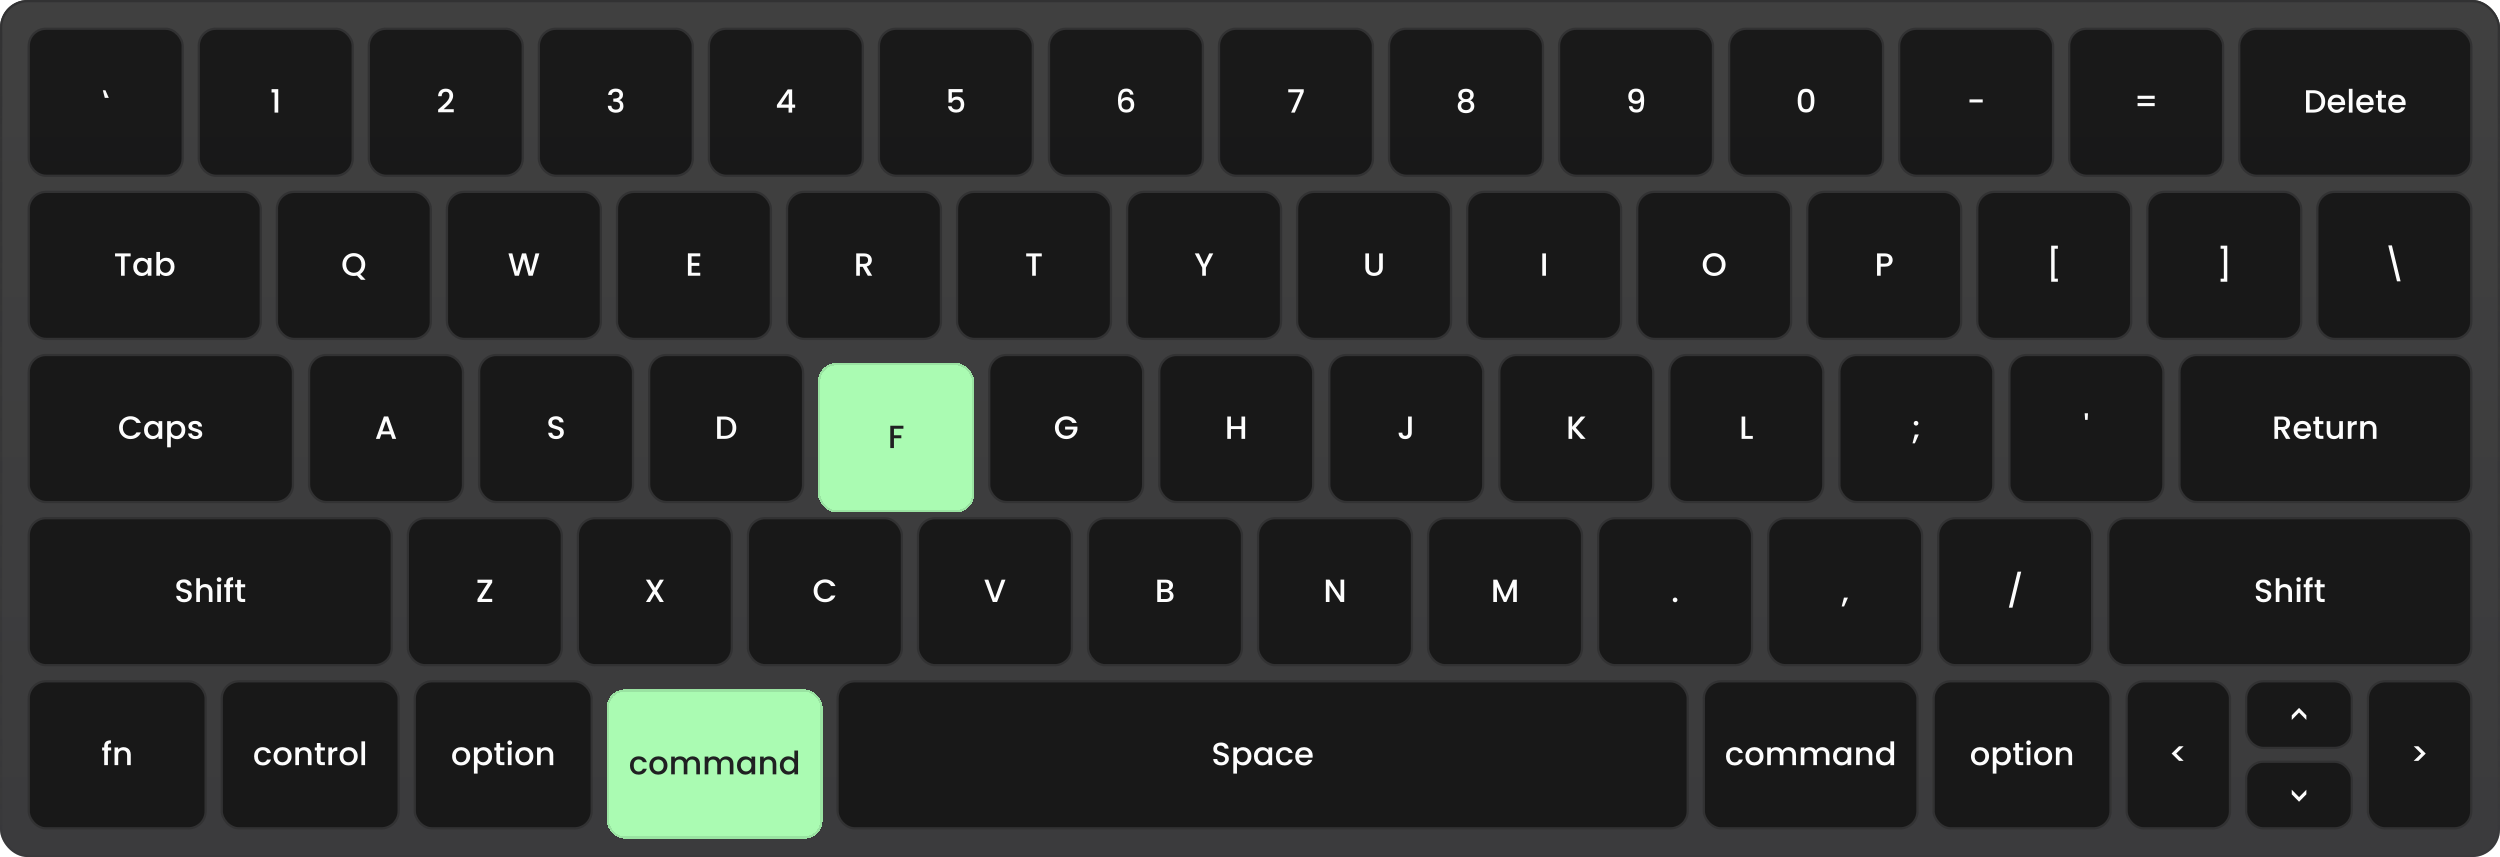 <svg width="1088" height="373" viewBox="0 0 1088 373" fill="none" xmlns="http://www.w3.org/2000/svg">
<g filter="url(#filter0_b_3267_12963)">
<g clip-path="url(#clip0_3267_12963)">
<rect width="1088" height="373" rx="12" fill="url(#paint0_linear_3267_12963)" fill-opacity="0.8"/>
<rect x="12.5" y="225.5" width="158" height="64" rx="7.5" fill="#101010" fill-opacity="0.8"/>
<rect x="12.5" y="225.5" width="158" height="64" rx="7.5" stroke="#323233"/>
<path d="M80.132 262.098C79.479 262.098 78.891 261.986 78.368 261.762C77.846 261.529 77.435 261.202 77.136 260.782C76.838 260.362 76.688 259.872 76.688 259.312H78.396C78.434 259.732 78.597 260.077 78.886 260.348C79.185 260.619 79.6 260.754 80.132 260.754C80.683 260.754 81.112 260.623 81.42 260.362C81.728 260.091 81.882 259.746 81.882 259.326C81.882 258.999 81.784 258.733 81.588 258.528C81.402 258.323 81.164 258.164 80.874 258.052C80.594 257.94 80.202 257.819 79.698 257.688C79.064 257.52 78.546 257.352 78.144 257.184C77.752 257.007 77.416 256.736 77.136 256.372C76.856 256.008 76.716 255.523 76.716 254.916C76.716 254.356 76.856 253.866 77.136 253.446C77.416 253.026 77.808 252.704 78.312 252.48C78.816 252.256 79.4 252.144 80.062 252.144C81.005 252.144 81.775 252.382 82.372 252.858C82.979 253.325 83.315 253.969 83.38 254.79H81.616C81.588 254.435 81.42 254.132 81.112 253.88C80.804 253.628 80.398 253.502 79.894 253.502C79.437 253.502 79.064 253.619 78.774 253.852C78.485 254.085 78.34 254.421 78.34 254.86C78.34 255.159 78.429 255.406 78.606 255.602C78.793 255.789 79.026 255.938 79.306 256.05C79.586 256.162 79.969 256.283 80.454 256.414C81.098 256.591 81.621 256.769 82.022 256.946C82.433 257.123 82.778 257.399 83.058 257.772C83.348 258.136 83.492 258.626 83.492 259.242C83.492 259.737 83.357 260.203 83.086 260.642C82.825 261.081 82.438 261.435 81.924 261.706C81.42 261.967 80.823 262.098 80.132 262.098ZM89.405 254.16C89.993 254.16 90.516 254.286 90.973 254.538C91.44 254.79 91.804 255.163 92.065 255.658C92.336 256.153 92.471 256.75 92.471 257.45V262H90.889V257.688C90.889 256.997 90.716 256.47 90.371 256.106C90.026 255.733 89.554 255.546 88.957 255.546C88.36 255.546 87.884 255.733 87.529 256.106C87.184 256.47 87.011 256.997 87.011 257.688V262H85.415V251.64H87.011V255.182C87.282 254.855 87.622 254.603 88.033 254.426C88.453 254.249 88.91 254.16 89.405 254.16ZM95.358 253.264C95.069 253.264 94.826 253.166 94.63 252.97C94.434 252.774 94.336 252.531 94.336 252.242C94.336 251.953 94.434 251.71 94.63 251.514C94.826 251.318 95.069 251.22 95.358 251.22C95.638 251.22 95.876 251.318 96.072 251.514C96.268 251.71 96.366 251.953 96.366 252.242C96.366 252.531 96.268 252.774 96.072 252.97C95.876 253.166 95.638 253.264 95.358 253.264ZM96.142 254.286V262H94.546V254.286H96.142ZM101.511 255.588H100.083V262H98.473V255.588H97.563V254.286H98.473V253.74C98.473 252.853 98.706 252.209 99.173 251.808C99.649 251.397 100.391 251.192 101.399 251.192V252.522C100.914 252.522 100.573 252.615 100.377 252.802C100.181 252.979 100.083 253.292 100.083 253.74V254.286H101.511V255.588ZM104.827 255.588V259.858C104.827 260.147 104.892 260.357 105.023 260.488C105.163 260.609 105.396 260.67 105.723 260.67H106.703V262H105.443C104.724 262 104.173 261.832 103.791 261.496C103.408 261.16 103.217 260.614 103.217 259.858V255.588H102.307V254.286H103.217V252.368H104.827V254.286H106.703V255.588H104.827Z" fill="#FDFDFD"/>
<rect x="177.5" y="225.5" width="67" height="64" rx="7.5" fill="#101010" fill-opacity="0.8"/>
<rect x="177.5" y="225.5" width="67" height="64" rx="7.5" stroke="#323233"/>
<path d="M209.687 260.614H214.209V262H207.797V260.754L212.305 253.656H207.797V252.27H214.209V253.516L209.687 260.614Z" fill="#FDFDFD"/>
<rect x="251.5" y="225.5" width="67" height="64" rx="7.5" fill="#101010" fill-opacity="0.8"/>
<rect x="251.5" y="225.5" width="67" height="64" rx="7.5" stroke="#323233"/>
<path d="M285.895 257.142L288.919 262H287.127L284.929 258.472L282.871 262H281.093L284.117 257.142L281.079 252.27H282.871L285.083 255.826L287.155 252.27H288.933L285.895 257.142Z" fill="#FDFDFD"/>
<rect x="325.5" y="225.5" width="67" height="64" rx="7.5" fill="#101010" fill-opacity="0.8"/>
<rect x="325.5" y="225.5" width="67" height="64" rx="7.5" stroke="#323233"/>
<path d="M354.104 257.114C354.104 256.162 354.323 255.308 354.762 254.552C355.21 253.796 355.812 253.208 356.568 252.788C357.333 252.359 358.169 252.144 359.074 252.144C360.11 252.144 361.029 252.401 361.832 252.914C362.644 253.418 363.232 254.137 363.596 255.07H361.678C361.426 254.557 361.076 254.174 360.628 253.922C360.18 253.67 359.662 253.544 359.074 253.544C358.43 253.544 357.856 253.689 357.352 253.978C356.848 254.267 356.451 254.683 356.162 255.224C355.882 255.765 355.742 256.395 355.742 257.114C355.742 257.833 355.882 258.463 356.162 259.004C356.451 259.545 356.848 259.965 357.352 260.264C357.856 260.553 358.43 260.698 359.074 260.698C359.662 260.698 360.18 260.572 360.628 260.32C361.076 260.068 361.426 259.685 361.678 259.172H363.596C363.232 260.105 362.644 260.824 361.832 261.328C361.029 261.832 360.11 262.084 359.074 262.084C358.159 262.084 357.324 261.874 356.568 261.454C355.812 261.025 355.21 260.432 354.762 259.676C354.323 258.92 354.104 258.066 354.104 257.114Z" fill="#FDFDFD"/>
<rect x="399.5" y="225.5" width="67" height="64" rx="7.5" fill="#101010" fill-opacity="0.8"/>
<rect x="399.5" y="225.5" width="67" height="64" rx="7.5" stroke="#323233"/>
<path d="M437.576 252.27L433.922 262H432.074L428.406 252.27H430.114L432.998 260.362L435.896 252.27H437.576Z" fill="#FDFDFD"/>
<rect x="473.5" y="225.5" width="67" height="64" rx="7.5" fill="#101010" fill-opacity="0.8"/>
<rect x="473.5" y="225.5" width="67" height="64" rx="7.5" stroke="#323233"/>
<path d="M508.849 257.002C509.371 257.095 509.815 257.371 510.179 257.828C510.543 258.285 510.725 258.803 510.725 259.382C510.725 259.877 510.594 260.325 510.333 260.726C510.081 261.118 509.712 261.431 509.227 261.664C508.741 261.888 508.177 262 507.533 262H503.641V252.27H507.351C508.013 252.27 508.583 252.382 509.059 252.606C509.535 252.83 509.894 253.133 510.137 253.516C510.379 253.889 510.501 254.309 510.501 254.776C510.501 255.336 510.351 255.803 510.053 256.176C509.754 256.549 509.353 256.825 508.849 257.002ZM505.237 256.358H507.211C507.733 256.358 508.139 256.241 508.429 256.008C508.727 255.765 508.877 255.42 508.877 254.972C508.877 254.533 508.727 254.193 508.429 253.95C508.139 253.698 507.733 253.572 507.211 253.572H505.237V256.358ZM507.393 260.698C507.934 260.698 508.359 260.567 508.667 260.306C508.975 260.045 509.129 259.681 509.129 259.214C509.129 258.738 508.965 258.36 508.639 258.08C508.312 257.8 507.878 257.66 507.337 257.66H505.237V260.698H507.393Z" fill="#FDFDFD"/>
<rect x="547.5" y="225.5" width="67" height="64" rx="7.5" fill="#101010" fill-opacity="0.8"/>
<rect x="547.5" y="225.5" width="67" height="64" rx="7.5" stroke="#323233"/>
<path d="M584.999 262H583.403L578.601 254.734V262H577.005V252.256H578.601L583.403 259.508V252.256H584.999V262Z" fill="#FDFDFD"/>
<rect x="621.5" y="225.5" width="67" height="64" rx="7.5" fill="#101010" fill-opacity="0.8"/>
<rect x="621.5" y="225.5" width="67" height="64" rx="7.5" stroke="#323233"/>
<path d="M660.125 252.27V262H658.529V255.336L655.561 262H654.455L651.473 255.336V262H649.877V252.27H651.599L655.015 259.9L658.417 252.27H660.125Z" fill="#FDFDFD"/>
<rect x="695.5" y="225.5" width="67" height="64" rx="7.5" fill="#101010" fill-opacity="0.8"/>
<rect x="695.5" y="225.5" width="67" height="64" rx="7.5" stroke="#323233"/>
<path d="M729.006 262.098C728.716 262.098 728.474 262 728.278 261.804C728.082 261.608 727.984 261.365 727.984 261.076C727.984 260.787 728.082 260.544 728.278 260.348C728.474 260.152 728.716 260.054 729.006 260.054C729.286 260.054 729.524 260.152 729.72 260.348C729.916 260.544 730.014 260.787 730.014 261.076C730.014 261.365 729.916 261.608 729.72 261.804C729.524 262 729.286 262.098 729.006 262.098Z" fill="#FDFDFD"/>
<rect x="769.5" y="225.5" width="67" height="64" rx="7.5" fill="#101010" fill-opacity="0.8"/>
<rect x="769.5" y="225.5" width="67" height="64" rx="7.5" stroke="#323233"/>
<path d="M804.228 260.082L802.534 263.946H801.498L802.492 260.082H804.228Z" fill="#FDFDFD"/>
<rect x="843.5" y="225.5" width="67" height="64" rx="7.5" fill="#101010" fill-opacity="0.8"/>
<rect x="843.5" y="225.5" width="67" height="64" rx="7.5" stroke="#323233"/>
<path d="M879.634 248.784L875.826 264.45H874.258L878.052 248.784H879.634Z" fill="#FDFDFD"/>
<rect x="917.5" y="225.5" width="158" height="64" rx="7.5" fill="#101010" fill-opacity="0.8"/>
<rect x="917.5" y="225.5" width="158" height="64" rx="7.5" stroke="#323233"/>
<path d="M985.132 262.098C984.479 262.098 983.891 261.986 983.368 261.762C982.846 261.529 982.435 261.202 982.136 260.782C981.838 260.362 981.688 259.872 981.688 259.312H983.396C983.434 259.732 983.597 260.077 983.886 260.348C984.185 260.619 984.6 260.754 985.132 260.754C985.683 260.754 986.112 260.623 986.42 260.362C986.728 260.091 986.882 259.746 986.882 259.326C986.882 258.999 986.784 258.733 986.588 258.528C986.402 258.323 986.164 258.164 985.874 258.052C985.594 257.94 985.202 257.819 984.698 257.688C984.064 257.52 983.546 257.352 983.144 257.184C982.752 257.007 982.416 256.736 982.136 256.372C981.856 256.008 981.716 255.523 981.716 254.916C981.716 254.356 981.856 253.866 982.136 253.446C982.416 253.026 982.808 252.704 983.312 252.48C983.816 252.256 984.4 252.144 985.062 252.144C986.005 252.144 986.775 252.382 987.372 252.858C987.979 253.325 988.315 253.969 988.38 254.79H986.616C986.588 254.435 986.42 254.132 986.112 253.88C985.804 253.628 985.398 253.502 984.894 253.502C984.437 253.502 984.064 253.619 983.774 253.852C983.485 254.085 983.34 254.421 983.34 254.86C983.34 255.159 983.429 255.406 983.606 255.602C983.793 255.789 984.026 255.938 984.306 256.05C984.586 256.162 984.969 256.283 985.454 256.414C986.098 256.591 986.621 256.769 987.022 256.946C987.433 257.123 987.778 257.399 988.058 257.772C988.348 258.136 988.492 258.626 988.492 259.242C988.492 259.737 988.357 260.203 988.086 260.642C987.825 261.081 987.438 261.435 986.924 261.706C986.42 261.967 985.823 262.098 985.132 262.098ZM994.405 254.16C994.993 254.16 995.516 254.286 995.973 254.538C996.44 254.79 996.804 255.163 997.065 255.658C997.336 256.153 997.471 256.75 997.471 257.45V262H995.889V257.688C995.889 256.997 995.716 256.47 995.371 256.106C995.026 255.733 994.554 255.546 993.957 255.546C993.36 255.546 992.884 255.733 992.529 256.106C992.184 256.47 992.011 256.997 992.011 257.688V262H990.415V251.64H992.011V255.182C992.282 254.855 992.622 254.603 993.033 254.426C993.453 254.249 993.91 254.16 994.405 254.16ZM1000.36 253.264C1000.07 253.264 999.826 253.166 999.63 252.97C999.434 252.774 999.336 252.531 999.336 252.242C999.336 251.953 999.434 251.71 999.63 251.514C999.826 251.318 1000.07 251.22 1000.36 251.22C1000.64 251.22 1000.88 251.318 1001.07 251.514C1001.27 251.71 1001.37 251.953 1001.37 252.242C1001.37 252.531 1001.27 252.774 1001.07 252.97C1000.88 253.166 1000.64 253.264 1000.36 253.264ZM1001.14 254.286V262H999.546V254.286H1001.14ZM1006.51 255.588H1005.08V262H1003.47V255.588H1002.56V254.286H1003.47V253.74C1003.47 252.853 1003.71 252.209 1004.17 251.808C1004.65 251.397 1005.39 251.192 1006.4 251.192V252.522C1005.91 252.522 1005.57 252.615 1005.38 252.802C1005.18 252.979 1005.08 253.292 1005.08 253.74V254.286H1006.51V255.588ZM1009.83 255.588V259.858C1009.83 260.147 1009.89 260.357 1010.02 260.488C1010.16 260.609 1010.4 260.67 1010.72 260.67H1011.7V262H1010.44C1009.72 262 1009.17 261.832 1008.79 261.496C1008.41 261.16 1008.22 260.614 1008.22 259.858V255.588H1007.31V254.286H1008.22V252.368H1009.83V254.286H1011.7V255.588H1009.83Z" fill="#FDFDFD"/>
<rect x="12.5" y="83.5" width="101" height="64" rx="7.5" fill="#101010" fill-opacity="0.8"/>
<rect x="12.5" y="83.5" width="101" height="64" rx="7.5" stroke="#323233"/>
<path d="M56.857 110.27V111.572H54.267V120H52.671V111.572H50.067V110.27H56.857ZM57.981 116.108C57.981 115.333 58.14 114.647 58.457 114.05C58.784 113.453 59.222 112.991 59.773 112.664C60.333 112.328 60.949 112.16 61.621 112.16C62.228 112.16 62.755 112.281 63.203 112.524C63.66 112.757 64.024 113.051 64.295 113.406V112.286H65.905V120H64.295V118.852C64.024 119.216 63.656 119.519 63.189 119.762C62.722 120.005 62.19 120.126 61.593 120.126C60.93 120.126 60.324 119.958 59.773 119.622C59.222 119.277 58.784 118.801 58.457 118.194C58.14 117.578 57.981 116.883 57.981 116.108ZM64.295 116.136C64.295 115.604 64.183 115.142 63.959 114.75C63.744 114.358 63.46 114.059 63.105 113.854C62.75 113.649 62.368 113.546 61.957 113.546C61.546 113.546 61.164 113.649 60.809 113.854C60.454 114.05 60.165 114.344 59.941 114.736C59.726 115.119 59.619 115.576 59.619 116.108C59.619 116.64 59.726 117.107 59.941 117.508C60.165 117.909 60.454 118.217 60.809 118.432C61.173 118.637 61.556 118.74 61.957 118.74C62.368 118.74 62.75 118.637 63.105 118.432C63.46 118.227 63.744 117.928 63.959 117.536C64.183 117.135 64.295 116.668 64.295 116.136ZM69.637 113.434C69.907 113.061 70.276 112.757 70.743 112.524C71.219 112.281 71.746 112.16 72.325 112.16C73.006 112.16 73.622 112.323 74.173 112.65C74.723 112.977 75.157 113.443 75.475 114.05C75.792 114.647 75.951 115.333 75.951 116.108C75.951 116.883 75.792 117.578 75.475 118.194C75.157 118.801 74.719 119.277 74.159 119.622C73.608 119.958 72.997 120.126 72.325 120.126C71.727 120.126 71.195 120.009 70.729 119.776C70.271 119.543 69.907 119.244 69.637 118.88V120H68.041V109.64H69.637V113.434ZM74.327 116.108C74.327 115.576 74.215 115.119 73.991 114.736C73.776 114.344 73.487 114.05 73.123 113.854C72.768 113.649 72.385 113.546 71.975 113.546C71.573 113.546 71.191 113.649 70.827 113.854C70.472 114.059 70.183 114.358 69.959 114.75C69.744 115.142 69.637 115.604 69.637 116.136C69.637 116.668 69.744 117.135 69.959 117.536C70.183 117.928 70.472 118.227 70.827 118.432C71.191 118.637 71.573 118.74 71.975 118.74C72.385 118.74 72.768 118.637 73.123 118.432C73.487 118.217 73.776 117.909 73.991 117.508C74.215 117.107 74.327 116.64 74.327 116.108Z" fill="#FDFDFD"/>
<rect x="120.5" y="83.5" width="67" height="64" rx="7.5" fill="#101010" fill-opacity="0.8"/>
<rect x="120.5" y="83.5" width="67" height="64" rx="7.5" stroke="#323233"/>
<path d="M157.072 121.764L155.364 119.916C154.944 120.037 154.482 120.098 153.978 120.098C153.073 120.098 152.238 119.888 151.472 119.468C150.716 119.039 150.114 118.446 149.666 117.69C149.228 116.925 149.008 116.066 149.008 115.114C149.008 114.162 149.228 113.308 149.666 112.552C150.114 111.796 150.716 111.208 151.472 110.788C152.238 110.359 153.073 110.144 153.978 110.144C154.893 110.144 155.728 110.359 156.484 110.788C157.25 111.208 157.852 111.796 158.29 112.552C158.729 113.308 158.948 114.162 158.948 115.114C158.948 116.01 158.752 116.822 158.36 117.55C157.978 118.269 157.446 118.847 156.764 119.286L159.102 121.764H157.072ZM150.646 115.114C150.646 115.833 150.786 116.467 151.066 117.018C151.356 117.559 151.752 117.979 152.256 118.278C152.76 118.567 153.334 118.712 153.978 118.712C154.622 118.712 155.196 118.567 155.7 118.278C156.204 117.979 156.596 117.559 156.876 117.018C157.166 116.467 157.31 115.833 157.31 115.114C157.31 114.395 157.166 113.765 156.876 113.224C156.596 112.683 156.204 112.267 155.7 111.978C155.196 111.689 154.622 111.544 153.978 111.544C153.334 111.544 152.76 111.689 152.256 111.978C151.752 112.267 151.356 112.683 151.066 113.224C150.786 113.765 150.646 114.395 150.646 115.114Z" fill="#FDFDFD"/>
<rect x="194.5" y="83.5" width="67" height="64" rx="7.5" fill="#101010" fill-opacity="0.8"/>
<rect x="194.5" y="83.5" width="67" height="64" rx="7.5" stroke="#323233"/>
<path d="M234.727 110.27L231.843 120H230.037L227.993 112.636L225.823 120L224.031 120.014L221.273 110.27H222.967L224.983 118.194L227.167 110.27H228.959L230.989 118.152L233.019 110.27H234.727Z" fill="#FDFDFD"/>
<rect x="268.5" y="83.5" width="67" height="64" rx="7.5" fill="#101010" fill-opacity="0.8"/>
<rect x="268.5" y="83.5" width="67" height="64" rx="7.5" stroke="#323233"/>
<path d="M300.975 111.558V114.414H304.335V115.716H300.975V118.698H304.755V120H299.379V110.256H304.755V111.558H300.975Z" fill="#FDFDFD"/>
<rect x="342.5" y="83.5" width="67" height="64" rx="7.5" fill="#101010" fill-opacity="0.8"/>
<rect x="342.5" y="83.5" width="67" height="64" rx="7.5" stroke="#323233"/>
<path d="M377.681 120L375.441 116.108H374.223V120H372.627V110.27H375.987C376.734 110.27 377.364 110.401 377.877 110.662C378.4 110.923 378.787 111.273 379.039 111.712C379.3 112.151 379.431 112.641 379.431 113.182C379.431 113.817 379.244 114.395 378.871 114.918C378.507 115.431 377.942 115.781 377.177 115.968L379.585 120H377.681ZM374.223 114.834H375.987C376.584 114.834 377.032 114.685 377.331 114.386C377.639 114.087 377.793 113.686 377.793 113.182C377.793 112.678 377.644 112.286 377.345 112.006C377.046 111.717 376.594 111.572 375.987 111.572H374.223V114.834Z" fill="#FDFDFD"/>
<rect x="416.5" y="83.5" width="67" height="64" rx="7.5" fill="#101010" fill-opacity="0.8"/>
<rect x="416.5" y="83.5" width="67" height="64" rx="7.5" stroke="#323233"/>
<path d="M453.385 110.27V111.572H450.795V120H449.199V111.572H446.595V110.27H453.385Z" fill="#FDFDFD"/>
<rect x="490.5" y="83.5" width="67" height="64" rx="7.5" fill="#101010" fill-opacity="0.8"/>
<rect x="490.5" y="83.5" width="67" height="64" rx="7.5" stroke="#323233"/>
<path d="M528.022 110.27L524.802 116.472V120H523.206V116.472L519.972 110.27H521.75L524.004 115.044L526.258 110.27H528.022Z" fill="#FDFDFD"/>
<rect x="564.5" y="83.5" width="67" height="64" rx="7.5" fill="#101010" fill-opacity="0.8"/>
<rect x="564.5" y="83.5" width="67" height="64" rx="7.5" stroke="#323233"/>
<path d="M595.799 110.27V116.472C595.799 117.209 595.99 117.765 596.373 118.138C596.765 118.511 597.306 118.698 597.997 118.698C598.697 118.698 599.238 118.511 599.621 118.138C600.013 117.765 600.209 117.209 600.209 116.472V110.27H601.805V116.444C601.805 117.237 601.632 117.909 601.287 118.46C600.942 119.011 600.48 119.421 599.901 119.692C599.322 119.963 598.683 120.098 597.983 120.098C597.283 120.098 596.644 119.963 596.065 119.692C595.496 119.421 595.043 119.011 594.707 118.46C594.371 117.909 594.203 117.237 594.203 116.444V110.27H595.799Z" fill="#FDFDFD"/>
<rect x="638.5" y="83.5" width="67" height="64" rx="7.5" fill="#101010" fill-opacity="0.8"/>
<rect x="638.5" y="83.5" width="67" height="64" rx="7.5" stroke="#323233"/>
<path d="M672.8 110.27V120H671.204V110.27H672.8Z" fill="#FDFDFD"/>
<rect x="712.5" y="83.5" width="67" height="64" rx="7.5" fill="#101010" fill-opacity="0.8"/>
<rect x="712.5" y="83.5" width="67" height="64" rx="7.5" stroke="#323233"/>
<path d="M745.999 120.098C745.093 120.098 744.258 119.888 743.493 119.468C742.737 119.039 742.135 118.446 741.687 117.69C741.248 116.925 741.029 116.066 741.029 115.114C741.029 114.162 741.248 113.308 741.687 112.552C742.135 111.796 742.737 111.208 743.493 110.788C744.258 110.359 745.093 110.144 745.999 110.144C746.913 110.144 747.749 110.359 748.505 110.788C749.27 111.208 749.872 111.796 750.311 112.552C750.749 113.308 750.969 114.162 750.969 115.114C750.969 116.066 750.749 116.925 750.311 117.69C749.872 118.446 749.27 119.039 748.505 119.468C747.749 119.888 746.913 120.098 745.999 120.098ZM745.999 118.712C746.643 118.712 747.217 118.567 747.721 118.278C748.225 117.979 748.617 117.559 748.897 117.018C749.186 116.467 749.331 115.833 749.331 115.114C749.331 114.395 749.186 113.765 748.897 113.224C748.617 112.683 748.225 112.267 747.721 111.978C747.217 111.689 746.643 111.544 745.999 111.544C745.355 111.544 744.781 111.689 744.277 111.978C743.773 112.267 743.376 112.683 743.087 113.224C742.807 113.765 742.667 114.395 742.667 115.114C742.667 115.833 742.807 116.467 743.087 117.018C743.376 117.559 743.773 117.979 744.277 118.278C744.781 118.567 745.355 118.712 745.999 118.712Z" fill="#FDFDFD"/>
<rect x="786.5" y="83.5" width="67" height="64" rx="7.5" fill="#101010" fill-opacity="0.8"/>
<rect x="786.5" y="83.5" width="67" height="64" rx="7.5" stroke="#323233"/>
<path d="M823.691 113.168C823.691 113.663 823.574 114.129 823.341 114.568C823.108 115.007 822.734 115.366 822.221 115.646C821.708 115.917 821.05 116.052 820.247 116.052H818.483V120H816.887V110.27H820.247C820.994 110.27 821.624 110.401 822.137 110.662C822.66 110.914 823.047 111.259 823.299 111.698C823.56 112.137 823.691 112.627 823.691 113.168ZM820.247 114.75C820.854 114.75 821.306 114.615 821.605 114.344C821.904 114.064 822.053 113.672 822.053 113.168C822.053 112.104 821.451 111.572 820.247 111.572H818.483V114.75H820.247Z" fill="#FDFDFD"/>
<rect x="860.5" y="83.5" width="67" height="64" rx="7.5" fill="#101010" fill-opacity="0.8"/>
<rect x="860.5" y="83.5" width="67" height="64" rx="7.5" stroke="#323233"/>
<path d="M895.587 106.924V108.24H894.173V121.274H895.587V122.604H892.675V106.924H895.587Z" fill="#FDFDFD"/>
<rect x="934.5" y="83.5" width="67" height="64" rx="7.5" fill="#101010" fill-opacity="0.8"/>
<rect x="934.5" y="83.5" width="67" height="64" rx="7.5" stroke="#323233"/>
<path d="M969.313 122.604H966.401V121.274H967.815V108.24H966.401V106.924H969.313V122.604Z" fill="#FDFDFD"/>
<rect x="1008.5" y="83.5" width="67" height="64" rx="7.5" fill="#101010" fill-opacity="0.8"/>
<rect x="1008.5" y="83.5" width="67" height="64" rx="7.5" stroke="#323233"/>
<path d="M1039.37 106.784L1043.17 122.45H1044.74L1040.95 106.784H1039.37Z" fill="#FDFDFD"/>
<rect x="12.5" y="12.5" width="67" height="64" rx="7.5" fill="#101010" fill-opacity="0.8"/>
<rect x="12.5" y="12.5" width="67" height="64" rx="7.5" stroke="#323233"/>
<path d="M45.609 42.602H47.345L45.875 39.27H44.755L45.609 42.602Z" fill="#FDFDFD"/>
<rect x="86.5" y="12.5" width="67" height="64" rx="7.5" fill="#101010" fill-opacity="0.8"/>
<rect x="86.5" y="12.5" width="67" height="64" rx="7.5" stroke="#323233"/>
<path d="M118.183 40.25V38.794H121.095V49H119.485V40.25H118.183Z" fill="#FDFDFD"/>
<rect x="160.5" y="12.5" width="67" height="64" rx="7.5" fill="#101010" fill-opacity="0.8"/>
<rect x="160.5" y="12.5" width="67" height="64" rx="7.5" stroke="#323233"/>
<path d="M191.682 46.83C192.578 46.055 193.283 45.421 193.796 44.926C194.319 44.422 194.753 43.899 195.098 43.358C195.443 42.817 195.616 42.275 195.616 41.734C195.616 41.174 195.481 40.735 195.21 40.418C194.949 40.101 194.533 39.942 193.964 39.942C193.413 39.942 192.984 40.119 192.676 40.474C192.377 40.819 192.219 41.286 192.2 41.874H190.66C190.688 40.81 191.005 39.998 191.612 39.438C192.228 38.869 193.007 38.584 193.95 38.584C194.967 38.584 195.761 38.864 196.33 39.424C196.909 39.984 197.198 40.731 197.198 41.664C197.198 42.336 197.025 42.985 196.68 43.61C196.344 44.226 195.938 44.781 195.462 45.276C194.995 45.761 194.398 46.326 193.67 46.97L193.04 47.53H197.478V48.86H190.674V47.698L191.682 46.83Z" fill="#FDFDFD"/>
<rect x="234.5" y="12.5" width="67" height="64" rx="7.5" fill="#101010" fill-opacity="0.8"/>
<rect x="234.5" y="12.5" width="67" height="64" rx="7.5" stroke="#323233"/>
<path d="M264.656 41.314C264.712 40.446 265.043 39.769 265.65 39.284C266.266 38.799 267.05 38.556 268.002 38.556C268.655 38.556 269.22 38.673 269.696 38.906C270.172 39.139 270.531 39.457 270.774 39.858C271.016 40.259 271.138 40.712 271.138 41.216C271.138 41.795 270.984 42.289 270.676 42.7C270.368 43.111 269.999 43.386 269.57 43.526V43.582C270.12 43.75 270.55 44.058 270.858 44.506C271.166 44.945 271.32 45.509 271.32 46.2C271.32 46.751 271.194 47.241 270.942 47.67C270.69 48.099 270.316 48.44 269.822 48.692C269.327 48.935 268.734 49.056 268.044 49.056C267.036 49.056 266.205 48.799 265.552 48.286C264.908 47.763 264.562 47.017 264.516 46.046H266.056C266.093 46.541 266.284 46.947 266.63 47.264C266.975 47.572 267.442 47.726 268.03 47.726C268.599 47.726 269.038 47.572 269.346 47.264C269.654 46.947 269.808 46.541 269.808 46.046C269.808 45.393 269.598 44.931 269.178 44.66C268.767 44.38 268.132 44.24 267.274 44.24H266.91V42.924H267.288C268.044 42.915 268.618 42.789 269.01 42.546C269.411 42.303 269.612 41.921 269.612 41.398C269.612 40.95 269.467 40.595 269.178 40.334C268.888 40.063 268.478 39.928 267.946 39.928C267.423 39.928 267.017 40.063 266.728 40.334C266.438 40.595 266.266 40.922 266.21 41.314H264.656Z" fill="#FDFDFD"/>
<rect x="308.5" y="12.5" width="67" height="64" rx="7.5" fill="#101010" fill-opacity="0.8"/>
<rect x="308.5" y="12.5" width="67" height="64" rx="7.5" stroke="#323233"/>
<path d="M338.112 46.872V45.668L342.816 38.92H344.748V45.486H346.05V46.872H344.748V49H343.18V46.872H338.112ZM343.25 40.544L339.946 45.486H343.25V40.544Z" fill="#FDFDFD"/>
<rect x="382.5" y="12.5" width="67" height="64" rx="7.5" fill="#101010" fill-opacity="0.8"/>
<rect x="382.5" y="12.5" width="67" height="64" rx="7.5" stroke="#323233"/>
<path d="M418.949 40.166H414.259V42.952C414.455 42.691 414.745 42.471 415.127 42.294C415.519 42.117 415.935 42.028 416.373 42.028C417.157 42.028 417.792 42.196 418.277 42.532C418.772 42.868 419.122 43.293 419.327 43.806C419.542 44.319 419.649 44.861 419.649 45.43C419.649 46.121 419.514 46.737 419.243 47.278C418.982 47.81 418.585 48.23 418.053 48.538C417.531 48.846 416.887 49 416.121 49C415.104 49 414.287 48.748 413.671 48.244C413.055 47.74 412.687 47.073 412.565 46.242H414.119C414.222 46.681 414.451 47.031 414.805 47.292C415.16 47.544 415.603 47.67 416.135 47.67C416.798 47.67 417.293 47.469 417.619 47.068C417.955 46.667 418.123 46.135 418.123 45.472C418.123 44.8 417.955 44.287 417.619 43.932C417.283 43.568 416.789 43.386 416.135 43.386C415.678 43.386 415.291 43.503 414.973 43.736C414.665 43.96 414.441 44.268 414.301 44.66H412.789V38.766H418.949V40.166Z" fill="#FDFDFD"/>
<rect x="456.5" y="12.5" width="67" height="64" rx="7.5" fill="#101010" fill-opacity="0.8"/>
<rect x="456.5" y="12.5" width="67" height="64" rx="7.5" stroke="#323233"/>
<path d="M491.837 41.16C491.734 40.731 491.547 40.409 491.277 40.194C491.006 39.979 490.628 39.872 490.143 39.872C489.405 39.872 488.855 40.157 488.491 40.726C488.127 41.286 487.935 42.219 487.917 43.526C488.159 43.115 488.514 42.798 488.981 42.574C489.447 42.35 489.951 42.238 490.493 42.238C491.109 42.238 491.65 42.373 492.117 42.644C492.593 42.905 492.961 43.288 493.223 43.792C493.493 44.296 493.629 44.898 493.629 45.598C493.629 46.251 493.498 46.835 493.237 47.348C492.985 47.861 492.607 48.267 492.103 48.566C491.599 48.855 490.992 49 490.283 49C489.321 49 488.565 48.79 488.015 48.37C487.473 47.941 487.091 47.339 486.867 46.564C486.652 45.789 486.545 44.823 486.545 43.666C486.545 40.25 487.749 38.542 490.157 38.542C491.09 38.542 491.823 38.794 492.355 39.298C492.896 39.802 493.213 40.423 493.307 41.16H491.837ZM490.143 43.582C489.573 43.582 489.088 43.755 488.687 44.1C488.295 44.436 488.099 44.926 488.099 45.57C488.099 46.214 488.281 46.727 488.645 47.11C489.018 47.483 489.536 47.67 490.199 47.67C490.787 47.67 491.249 47.488 491.585 47.124C491.93 46.76 492.103 46.275 492.103 45.668C492.103 45.033 491.935 44.529 491.599 44.156C491.272 43.773 490.787 43.582 490.143 43.582Z" fill="#FDFDFD"/>
<rect x="530.5" y="12.5" width="67" height="64" rx="7.5" fill="#101010" fill-opacity="0.8"/>
<rect x="530.5" y="12.5" width="67" height="64" rx="7.5" stroke="#323233"/>
<path d="M567.391 40.026L563.499 49H561.889L565.823 40.194H560.643V38.836H567.391V40.026Z" fill="#FDFDFD"/>
<rect x="604.5" y="12.5" width="67" height="64" rx="7.5" fill="#101010" fill-opacity="0.8"/>
<rect x="604.5" y="12.5" width="67" height="64" rx="7.5" stroke="#323233"/>
<path d="M636.098 43.666C635.127 43.181 634.642 42.415 634.642 41.37C634.642 40.866 634.768 40.404 635.02 39.984C635.272 39.564 635.65 39.233 636.154 38.99C636.658 38.738 637.274 38.612 638.002 38.612C638.721 38.612 639.332 38.738 639.836 38.99C640.349 39.233 640.732 39.564 640.984 39.984C641.236 40.404 641.362 40.866 641.362 41.37C641.362 41.893 641.227 42.355 640.956 42.756C640.695 43.148 640.345 43.451 639.906 43.666C640.438 43.862 640.858 44.184 641.166 44.632C641.474 45.071 641.628 45.589 641.628 46.186C641.628 46.793 641.474 47.329 641.166 47.796C640.858 48.263 640.429 48.622 639.878 48.874C639.327 49.126 638.702 49.252 638.002 49.252C637.302 49.252 636.677 49.126 636.126 48.874C635.585 48.622 635.16 48.263 634.852 47.796C634.544 47.329 634.39 46.793 634.39 46.186C634.39 45.579 634.544 45.057 634.852 44.618C635.16 44.179 635.575 43.862 636.098 43.666ZM639.836 41.566C639.836 41.043 639.673 40.642 639.346 40.362C639.019 40.082 638.571 39.942 638.002 39.942C637.442 39.942 636.999 40.082 636.672 40.362C636.345 40.642 636.182 41.048 636.182 41.58C636.182 42.047 636.35 42.429 636.686 42.728C637.031 43.017 637.47 43.162 638.002 43.162C638.534 43.162 638.973 43.013 639.318 42.714C639.663 42.415 639.836 42.033 639.836 41.566ZM638.002 44.366C637.386 44.366 636.882 44.52 636.49 44.828C636.107 45.127 635.916 45.561 635.916 46.13C635.916 46.662 636.103 47.096 636.476 47.432C636.849 47.759 637.358 47.922 638.002 47.922C638.637 47.922 639.136 47.754 639.5 47.418C639.873 47.082 640.06 46.653 640.06 46.13C640.06 45.57 639.869 45.136 639.486 44.828C639.113 44.52 638.618 44.366 638.002 44.366Z" fill="#FDFDFD"/>
<rect x="678.5" y="12.5" width="67" height="64" rx="7.5" fill="#101010" fill-opacity="0.8"/>
<rect x="678.5" y="12.5" width="67" height="64" rx="7.5" stroke="#323233"/>
<path d="M710.385 46.228C710.478 46.695 710.679 47.049 710.987 47.292C711.295 47.535 711.71 47.656 712.233 47.656C712.895 47.656 713.381 47.395 713.689 46.872C713.997 46.349 714.151 45.458 714.151 44.198C713.927 44.515 713.609 44.763 713.199 44.94C712.797 45.108 712.359 45.192 711.883 45.192C711.276 45.192 710.725 45.071 710.231 44.828C709.736 44.576 709.344 44.207 709.055 43.722C708.775 43.227 708.635 42.63 708.635 41.93C708.635 40.903 708.933 40.087 709.531 39.48C710.137 38.864 710.968 38.556 712.023 38.556C713.292 38.556 714.193 38.981 714.725 39.83C715.266 40.67 715.537 41.963 715.537 43.708C715.537 44.912 715.434 45.897 715.229 46.662C715.033 47.427 714.687 48.006 714.193 48.398C713.698 48.79 713.012 48.986 712.135 48.986C711.136 48.986 710.366 48.725 709.825 48.202C709.283 47.679 708.98 47.021 708.915 46.228H710.385ZM712.163 43.848C712.723 43.848 713.161 43.675 713.479 43.33C713.805 42.975 713.969 42.509 713.969 41.93C713.969 41.286 713.796 40.787 713.451 40.432C713.115 40.068 712.653 39.886 712.065 39.886C711.477 39.886 711.01 40.073 710.665 40.446C710.329 40.81 710.161 41.291 710.161 41.888C710.161 42.457 710.324 42.929 710.651 43.302C710.987 43.666 711.491 43.848 712.163 43.848Z" fill="#FDFDFD"/>
<rect x="752.5" y="12.5" width="67" height="64" rx="7.5" fill="#101010" fill-opacity="0.8"/>
<rect x="752.5" y="12.5" width="67" height="64" rx="7.5" stroke="#323233"/>
<path d="M782.356 43.764C782.356 42.149 782.626 40.889 783.168 39.984C783.718 39.069 784.661 38.612 785.996 38.612C787.33 38.612 788.268 39.069 788.81 39.984C789.36 40.889 789.636 42.149 789.636 43.764C789.636 45.397 789.36 46.676 788.81 47.6C788.268 48.515 787.33 48.972 785.996 48.972C784.661 48.972 783.718 48.515 783.168 47.6C782.626 46.676 782.356 45.397 782.356 43.764ZM788.068 43.764C788.068 43.008 788.016 42.369 787.914 41.846C787.82 41.323 787.624 40.899 787.326 40.572C787.027 40.236 786.584 40.068 785.996 40.068C785.408 40.068 784.964 40.236 784.666 40.572C784.367 40.899 784.166 41.323 784.064 41.846C783.97 42.369 783.924 43.008 783.924 43.764C783.924 44.548 783.97 45.206 784.064 45.738C784.157 46.27 784.353 46.699 784.652 47.026C784.96 47.353 785.408 47.516 785.996 47.516C786.584 47.516 787.027 47.353 787.326 47.026C787.634 46.699 787.834 46.27 787.928 45.738C788.021 45.206 788.068 44.548 788.068 43.764Z" fill="#FDFDFD"/>
<rect x="826.5" y="12.5" width="67" height="64" rx="7.5" fill="#101010" fill-opacity="0.8"/>
<rect x="826.5" y="12.5" width="67" height="64" rx="7.5" stroke="#323233"/>
<path d="M862.877 43.26V44.604H857.123V43.26H862.877Z" fill="#FDFDFD"/>
<rect x="900.5" y="12.5" width="67" height="64" rx="7.5" fill="#101010" fill-opacity="0.8"/>
<rect x="900.5" y="12.5" width="67" height="64" rx="7.5" stroke="#323233"/>
<path d="M937.721 41.678V43.022H930.273V41.678H937.721ZM937.721 44.856V46.2H930.273V44.856H937.721Z" fill="#FDFDFD"/>
<rect x="974.5" y="12.5" width="101" height="64" rx="7.5" fill="#101010" fill-opacity="0.8"/>
<rect x="974.5" y="12.5" width="101" height="64" rx="7.5" stroke="#323233"/>
<path d="M1006.76 39.27C1007.79 39.27 1008.7 39.471 1009.47 39.872C1010.26 40.264 1010.86 40.833 1011.28 41.58C1011.71 42.317 1011.92 43.181 1011.92 44.17C1011.92 45.159 1011.71 46.018 1011.28 46.746C1010.86 47.474 1010.26 48.034 1009.47 48.426C1008.7 48.809 1007.79 49 1006.76 49H1003.58V39.27H1006.76ZM1006.76 47.698C1007.89 47.698 1008.77 47.39 1009.37 46.774C1009.98 46.158 1010.28 45.29 1010.28 44.17C1010.28 43.041 1009.98 42.159 1009.37 41.524C1008.77 40.889 1007.89 40.572 1006.76 40.572H1005.17V47.698H1006.76ZM1020.61 44.954C1020.61 45.243 1020.59 45.505 1020.56 45.738H1014.66C1014.71 46.354 1014.94 46.849 1015.35 47.222C1015.76 47.595 1016.26 47.782 1016.86 47.782C1017.72 47.782 1018.33 47.423 1018.68 46.704H1020.4C1020.17 47.413 1019.74 47.997 1019.13 48.454C1018.52 48.902 1017.77 49.126 1016.86 49.126C1016.12 49.126 1015.46 48.963 1014.87 48.636C1014.29 48.3 1013.84 47.833 1013.5 47.236C1013.17 46.629 1013.01 45.929 1013.01 45.136C1013.01 44.343 1013.17 43.647 1013.49 43.05C1013.81 42.443 1014.27 41.977 1014.84 41.65C1015.43 41.323 1016.1 41.16 1016.86 41.16C1017.59 41.16 1018.24 41.319 1018.81 41.636C1019.38 41.953 1019.82 42.401 1020.14 42.98C1020.45 43.549 1020.61 44.207 1020.61 44.954ZM1018.95 44.45C1018.94 43.862 1018.73 43.391 1018.32 43.036C1017.91 42.681 1017.4 42.504 1016.79 42.504C1016.24 42.504 1015.77 42.681 1015.38 43.036C1014.98 43.381 1014.75 43.853 1014.68 44.45H1018.95ZM1023.82 38.64V49H1022.22V38.64H1023.82ZM1033.02 44.954C1033.02 45.243 1033 45.505 1032.97 45.738H1027.07C1027.12 46.354 1027.35 46.849 1027.76 47.222C1028.17 47.595 1028.67 47.782 1029.27 47.782C1030.13 47.782 1030.74 47.423 1031.09 46.704H1032.81C1032.58 47.413 1032.16 47.997 1031.54 48.454C1030.93 48.902 1030.18 49.126 1029.27 49.126C1028.53 49.126 1027.87 48.963 1027.28 48.636C1026.7 48.3 1026.25 47.833 1025.91 47.236C1025.58 46.629 1025.42 45.929 1025.42 45.136C1025.42 44.343 1025.58 43.647 1025.9 43.05C1026.22 42.443 1026.68 41.977 1027.26 41.65C1027.84 41.323 1028.52 41.16 1029.27 41.16C1030 41.16 1030.65 41.319 1031.22 41.636C1031.79 41.953 1032.23 42.401 1032.55 42.98C1032.86 43.549 1033.02 44.207 1033.02 44.954ZM1031.36 44.45C1031.35 43.862 1031.14 43.391 1030.73 43.036C1030.32 42.681 1029.81 42.504 1029.2 42.504C1028.65 42.504 1028.18 42.681 1027.79 43.036C1027.4 43.381 1027.16 43.853 1027.09 44.45H1031.36ZM1036.5 42.588V46.858C1036.5 47.147 1036.56 47.357 1036.69 47.488C1036.83 47.609 1037.06 47.67 1037.39 47.67H1038.37V49H1037.11C1036.39 49 1035.84 48.832 1035.46 48.496C1035.08 48.16 1034.89 47.614 1034.89 46.858V42.588H1033.98V41.286H1034.89V39.368H1036.5V41.286H1038.37V42.588H1036.5ZM1046.95 44.954C1046.95 45.243 1046.93 45.505 1046.9 45.738H1041C1041.05 46.354 1041.28 46.849 1041.69 47.222C1042.1 47.595 1042.6 47.782 1043.2 47.782C1044.06 47.782 1044.67 47.423 1045.02 46.704H1046.74C1046.51 47.413 1046.08 47.997 1045.47 48.454C1044.86 48.902 1044.11 49.126 1043.2 49.126C1042.46 49.126 1041.8 48.963 1041.21 48.636C1040.63 48.3 1040.18 47.833 1039.84 47.236C1039.51 46.629 1039.35 45.929 1039.35 45.136C1039.35 44.343 1039.51 43.647 1039.83 43.05C1040.15 42.443 1040.61 41.977 1041.18 41.65C1041.77 41.323 1042.44 41.16 1043.2 41.16C1043.93 41.16 1044.58 41.319 1045.15 41.636C1045.72 41.953 1046.16 42.401 1046.48 42.98C1046.79 43.549 1046.95 44.207 1046.95 44.954ZM1045.29 44.45C1045.28 43.862 1045.07 43.391 1044.66 43.036C1044.25 42.681 1043.74 42.504 1043.13 42.504C1042.58 42.504 1042.11 42.681 1041.72 43.036C1041.32 43.381 1041.09 43.853 1041.02 44.45H1045.29Z" fill="#FDFDFD"/>
<rect x="12.5" y="296.5" width="77" height="64" rx="7.5" fill="#101010" fill-opacity="0.8"/>
<rect x="12.5" y="296.5" width="77" height="64" rx="7.5" stroke="#323233"/>
<path d="M48.394 326.588H46.966V333H45.356V326.588H44.446V325.286H45.356V324.74C45.356 323.853 45.59 323.209 46.056 322.808C46.532 322.397 47.274 322.192 48.282 322.192V323.522C47.797 323.522 47.456 323.615 47.26 323.802C47.064 323.979 46.966 324.292 46.966 324.74V325.286H48.394V326.588ZM53.74 325.16C54.347 325.16 54.888 325.286 55.364 325.538C55.849 325.79 56.227 326.163 56.498 326.658C56.769 327.153 56.904 327.75 56.904 328.45V333H55.322V328.688C55.322 327.997 55.149 327.47 54.804 327.106C54.459 326.733 53.987 326.546 53.39 326.546C52.793 326.546 52.317 326.733 51.962 327.106C51.617 327.47 51.444 327.997 51.444 328.688V333H49.848V325.286H51.444V326.168C51.705 325.851 52.037 325.603 52.438 325.426C52.849 325.249 53.283 325.16 53.74 325.16Z" fill="#FDFDFD"/>
<rect x="96.5" y="296.5" width="77" height="64" rx="7.5" fill="#101010" fill-opacity="0.8"/>
<rect x="96.5" y="296.5" width="77" height="64" rx="7.5" stroke="#323233"/>
<path d="M110.592 329.136C110.592 328.343 110.751 327.647 111.068 327.05C111.395 326.443 111.843 325.977 112.412 325.65C112.982 325.323 113.635 325.16 114.372 325.16C115.306 325.16 116.076 325.384 116.682 325.832C117.298 326.271 117.714 326.901 117.928 327.722H116.206C116.066 327.339 115.842 327.041 115.534 326.826C115.226 326.611 114.839 326.504 114.372 326.504C113.719 326.504 113.196 326.737 112.804 327.204C112.422 327.661 112.23 328.305 112.23 329.136C112.23 329.967 112.422 330.615 112.804 331.082C113.196 331.549 113.719 331.782 114.372 331.782C115.296 331.782 115.908 331.376 116.206 330.564H117.928C117.704 331.348 117.284 331.973 116.668 332.44C116.052 332.897 115.287 333.126 114.372 333.126C113.635 333.126 112.982 332.963 112.412 332.636C111.843 332.3 111.395 331.833 111.068 331.236C110.751 330.629 110.592 329.929 110.592 329.136ZM122.904 333.126C122.176 333.126 121.518 332.963 120.93 332.636C120.342 332.3 119.88 331.833 119.544 331.236C119.208 330.629 119.04 329.929 119.04 329.136C119.04 328.352 119.213 327.657 119.558 327.05C119.903 326.443 120.375 325.977 120.972 325.65C121.569 325.323 122.237 325.16 122.974 325.16C123.711 325.16 124.379 325.323 124.976 325.65C125.573 325.977 126.045 326.443 126.39 327.05C126.735 327.657 126.908 328.352 126.908 329.136C126.908 329.92 126.731 330.615 126.376 331.222C126.021 331.829 125.536 332.3 124.92 332.636C124.313 332.963 123.641 333.126 122.904 333.126ZM122.904 331.74C123.315 331.74 123.697 331.642 124.052 331.446C124.416 331.25 124.71 330.956 124.934 330.564C125.158 330.172 125.27 329.696 125.27 329.136C125.27 328.576 125.163 328.105 124.948 327.722C124.733 327.33 124.449 327.036 124.094 326.84C123.739 326.644 123.357 326.546 122.946 326.546C122.535 326.546 122.153 326.644 121.798 326.84C121.453 327.036 121.177 327.33 120.972 327.722C120.767 328.105 120.664 328.576 120.664 329.136C120.664 329.967 120.874 330.611 121.294 331.068C121.723 331.516 122.26 331.74 122.904 331.74ZM132.417 325.16C133.024 325.16 133.565 325.286 134.041 325.538C134.527 325.79 134.905 326.163 135.175 326.658C135.446 327.153 135.581 327.75 135.581 328.45V333H133.999V328.688C133.999 327.997 133.827 327.47 133.481 327.106C133.136 326.733 132.665 326.546 132.067 326.546C131.47 326.546 130.994 326.733 130.639 327.106C130.294 327.47 130.121 327.997 130.121 328.688V333H128.525V325.286H130.121V326.168C130.383 325.851 130.714 325.603 131.115 325.426C131.526 325.249 131.96 325.16 132.417 325.16ZM139.518 326.588V330.858C139.518 331.147 139.584 331.357 139.714 331.488C139.854 331.609 140.088 331.67 140.414 331.67H141.394V333H140.134C139.416 333 138.865 332.832 138.482 332.496C138.1 332.16 137.908 331.614 137.908 330.858V326.588H136.998V325.286H137.908V323.368H139.518V325.286H141.394V326.588H139.518ZM144.501 326.406C144.734 326.014 145.042 325.711 145.425 325.496C145.817 325.272 146.279 325.16 146.811 325.16V326.812H146.405C145.779 326.812 145.303 326.971 144.977 327.288C144.659 327.605 144.501 328.156 144.501 328.94V333H142.905V325.286H144.501V326.406ZM151.663 333.126C150.935 333.126 150.277 332.963 149.689 332.636C149.101 332.3 148.639 331.833 148.303 331.236C147.967 330.629 147.799 329.929 147.799 329.136C147.799 328.352 147.972 327.657 148.317 327.05C148.663 326.443 149.134 325.977 149.731 325.65C150.329 325.323 150.996 325.16 151.733 325.16C152.471 325.16 153.138 325.323 153.735 325.65C154.333 325.977 154.804 326.443 155.149 327.05C155.495 327.657 155.667 328.352 155.667 329.136C155.667 329.92 155.49 330.615 155.135 331.222C154.781 331.829 154.295 332.3 153.679 332.636C153.073 332.963 152.401 333.126 151.663 333.126ZM151.663 331.74C152.074 331.74 152.457 331.642 152.811 331.446C153.175 331.25 153.469 330.956 153.693 330.564C153.917 330.172 154.029 329.696 154.029 329.136C154.029 328.576 153.922 328.105 153.707 327.722C153.493 327.33 153.208 327.036 152.853 326.84C152.499 326.644 152.116 326.546 151.705 326.546C151.295 326.546 150.912 326.644 150.557 326.84C150.212 327.036 149.937 327.33 149.731 327.722C149.526 328.105 149.423 328.576 149.423 329.136C149.423 329.967 149.633 330.611 150.053 331.068C150.483 331.516 151.019 331.74 151.663 331.74ZM158.88 322.64V333H157.284V322.64H158.88Z" fill="#FDFDFD"/>
<rect x="180.5" y="296.5" width="77" height="64" rx="7.5" fill="#101010" fill-opacity="0.8"/>
<rect x="180.5" y="296.5" width="77" height="64" rx="7.5" stroke="#323233"/>
<path d="M200.63 333.126C199.902 333.126 199.244 332.963 198.656 332.636C198.068 332.3 197.606 331.833 197.27 331.236C196.934 330.629 196.766 329.929 196.766 329.136C196.766 328.352 196.938 327.657 197.284 327.05C197.629 326.443 198.1 325.977 198.698 325.65C199.295 325.323 199.962 325.16 200.7 325.16C201.437 325.16 202.104 325.323 202.702 325.65C203.299 325.977 203.77 326.443 204.116 327.05C204.461 327.657 204.634 328.352 204.634 329.136C204.634 329.92 204.456 330.615 204.102 331.222C203.747 331.829 203.262 332.3 202.646 332.636C202.039 332.963 201.367 333.126 200.63 333.126ZM200.63 331.74C201.04 331.74 201.423 331.642 201.778 331.446C202.142 331.25 202.436 330.956 202.66 330.564C202.884 330.172 202.996 329.696 202.996 329.136C202.996 328.576 202.888 328.105 202.674 327.722C202.459 327.33 202.174 327.036 201.82 326.84C201.465 326.644 201.082 326.546 200.672 326.546C200.261 326.546 199.878 326.644 199.524 326.84C199.178 327.036 198.903 327.33 198.698 327.722C198.492 328.105 198.39 328.576 198.39 329.136C198.39 329.967 198.6 330.611 199.02 331.068C199.449 331.516 199.986 331.74 200.63 331.74ZM207.847 326.42C208.117 326.065 208.486 325.767 208.953 325.524C209.419 325.281 209.947 325.16 210.535 325.16C211.207 325.16 211.818 325.328 212.369 325.664C212.929 325.991 213.367 326.453 213.685 327.05C214.002 327.647 214.161 328.333 214.161 329.108C214.161 329.883 214.002 330.578 213.685 331.194C213.367 331.801 212.929 332.277 212.369 332.622C211.818 332.958 211.207 333.126 210.535 333.126C209.947 333.126 209.424 333.009 208.967 332.776C208.509 332.533 208.136 332.235 207.847 331.88V336.668H206.251V325.286H207.847V326.42ZM212.537 329.108C212.537 328.576 212.425 328.119 212.201 327.736C211.986 327.344 211.697 327.05 211.333 326.854C210.978 326.649 210.595 326.546 210.185 326.546C209.783 326.546 209.401 326.649 209.037 326.854C208.682 327.059 208.393 327.358 208.169 327.75C207.954 328.142 207.847 328.604 207.847 329.136C207.847 329.668 207.954 330.135 208.169 330.536C208.393 330.928 208.682 331.227 209.037 331.432C209.401 331.637 209.783 331.74 210.185 331.74C210.595 331.74 210.978 331.637 211.333 331.432C211.697 331.217 211.986 330.909 212.201 330.508C212.425 330.107 212.537 329.64 212.537 329.108ZM217.64 326.588V330.858C217.64 331.147 217.706 331.357 217.836 331.488C217.976 331.609 218.21 331.67 218.536 331.67H219.516V333H218.256C217.538 333 216.987 332.832 216.604 332.496C216.222 332.16 216.03 331.614 216.03 330.858V326.588H215.12V325.286H216.03V323.368H217.64V325.286H219.516V326.588H217.64ZM221.839 324.264C221.549 324.264 221.307 324.166 221.111 323.97C220.915 323.774 220.817 323.531 220.817 323.242C220.817 322.953 220.915 322.71 221.111 322.514C221.307 322.318 221.549 322.22 221.839 322.22C222.119 322.22 222.357 322.318 222.553 322.514C222.749 322.71 222.847 322.953 222.847 323.242C222.847 323.531 222.749 323.774 222.553 323.97C222.357 324.166 222.119 324.264 221.839 324.264ZM222.623 325.286V333H221.027V325.286H222.623ZM228.104 333.126C227.376 333.126 226.718 332.963 226.13 332.636C225.542 332.3 225.08 331.833 224.744 331.236C224.408 330.629 224.24 329.929 224.24 329.136C224.24 328.352 224.412 327.657 224.758 327.05C225.103 326.443 225.574 325.977 226.172 325.65C226.769 325.323 227.436 325.16 228.174 325.16C228.911 325.16 229.578 325.323 230.176 325.65C230.773 325.977 231.244 326.443 231.59 327.05C231.935 327.657 232.108 328.352 232.108 329.136C232.108 329.92 231.93 330.615 231.576 331.222C231.221 331.829 230.736 332.3 230.12 332.636C229.513 332.963 228.841 333.126 228.104 333.126ZM228.104 331.74C228.514 331.74 228.897 331.642 229.252 331.446C229.616 331.25 229.91 330.956 230.134 330.564C230.358 330.172 230.47 329.696 230.47 329.136C230.47 328.576 230.362 328.105 230.148 327.722C229.933 327.33 229.648 327.036 229.294 326.84C228.939 326.644 228.556 326.546 228.146 326.546C227.735 326.546 227.352 326.644 226.998 326.84C226.652 327.036 226.377 327.33 226.172 327.722C225.966 328.105 225.864 328.576 225.864 329.136C225.864 329.967 226.074 330.611 226.494 331.068C226.923 331.516 227.46 331.74 228.104 331.74ZM237.617 325.16C238.223 325.16 238.765 325.286 239.241 325.538C239.726 325.79 240.104 326.163 240.375 326.658C240.645 327.153 240.781 327.75 240.781 328.45V333H239.199V328.688C239.199 327.997 239.026 327.47 238.681 327.106C238.335 326.733 237.864 326.546 237.267 326.546C236.669 326.546 236.193 326.733 235.839 327.106C235.493 327.47 235.321 327.997 235.321 328.688V333H233.725V325.286H235.321V326.168C235.582 325.851 235.913 325.603 236.315 325.426C236.725 325.249 237.159 325.16 237.617 325.16Z" fill="#FDFDFD"/>
<g filter="url(#filter1_d_3267_12963)">
<rect x="264" y="294" width="94" height="65" rx="8" fill="#AAFBB2" shape-rendering="crispEdges"/>
<rect x="264.5" y="294.5" width="93" height="64" rx="7.5" stroke="#0F0F0F" stroke-opacity="0.1" shape-rendering="crispEdges"/>
<path d="M274.158 327.136C274.158 326.343 274.316 325.647 274.634 325.05C274.96 324.443 275.408 323.977 275.978 323.65C276.547 323.323 277.2 323.16 277.938 323.16C278.871 323.16 279.641 323.384 280.248 323.832C280.864 324.271 281.279 324.901 281.494 325.722H279.772C279.632 325.339 279.408 325.041 279.1 324.826C278.792 324.611 278.404 324.504 277.938 324.504C277.284 324.504 276.762 324.737 276.37 325.204C275.987 325.661 275.796 326.305 275.796 327.136C275.796 327.967 275.987 328.615 276.37 329.082C276.762 329.549 277.284 329.782 277.938 329.782C278.862 329.782 279.473 329.376 279.772 328.564H281.494C281.27 329.348 280.85 329.973 280.234 330.44C279.618 330.897 278.852 331.126 277.938 331.126C277.2 331.126 276.547 330.963 275.978 330.636C275.408 330.3 274.96 329.833 274.634 329.236C274.316 328.629 274.158 327.929 274.158 327.136ZM286.47 331.126C285.742 331.126 285.084 330.963 284.496 330.636C283.908 330.3 283.446 329.833 283.11 329.236C282.774 328.629 282.606 327.929 282.606 327.136C282.606 326.352 282.778 325.657 283.124 325.05C283.469 324.443 283.94 323.977 284.538 323.65C285.135 323.323 285.802 323.16 286.54 323.16C287.277 323.16 287.944 323.323 288.542 323.65C289.139 323.977 289.61 324.443 289.956 325.05C290.301 325.657 290.474 326.352 290.474 327.136C290.474 327.92 290.296 328.615 289.942 329.222C289.587 329.829 289.102 330.3 288.486 330.636C287.879 330.963 287.207 331.126 286.47 331.126ZM286.47 329.74C286.88 329.74 287.263 329.642 287.618 329.446C287.982 329.25 288.276 328.956 288.5 328.564C288.724 328.172 288.836 327.696 288.836 327.136C288.836 326.576 288.728 326.105 288.514 325.722C288.299 325.33 288.014 325.036 287.66 324.84C287.305 324.644 286.922 324.546 286.512 324.546C286.101 324.546 285.718 324.644 285.364 324.84C285.018 325.036 284.743 325.33 284.538 325.722C284.332 326.105 284.23 326.576 284.23 327.136C284.23 327.967 284.44 328.611 284.86 329.068C285.289 329.516 285.826 329.74 286.47 329.74ZM301.429 323.16C302.035 323.16 302.577 323.286 303.053 323.538C303.538 323.79 303.916 324.163 304.187 324.658C304.467 325.153 304.607 325.75 304.607 326.45V331H303.025V326.688C303.025 325.997 302.852 325.47 302.507 325.106C302.161 324.733 301.69 324.546 301.093 324.546C300.495 324.546 300.019 324.733 299.665 325.106C299.319 325.47 299.147 325.997 299.147 326.688V331H297.565V326.688C297.565 325.997 297.392 325.47 297.047 325.106C296.701 324.733 296.23 324.546 295.633 324.546C295.035 324.546 294.559 324.733 294.205 325.106C293.859 325.47 293.687 325.997 293.687 326.688V331H292.091V323.286H293.687V324.168C293.948 323.851 294.279 323.603 294.681 323.426C295.082 323.249 295.511 323.16 295.969 323.16C296.585 323.16 297.135 323.291 297.621 323.552C298.106 323.813 298.479 324.191 298.741 324.686C298.974 324.219 299.338 323.851 299.833 323.58C300.327 323.3 300.859 323.16 301.429 323.16ZM316.015 323.16C316.622 323.16 317.163 323.286 317.639 323.538C318.124 323.79 318.502 324.163 318.773 324.658C319.053 325.153 319.193 325.75 319.193 326.45V331H317.611V326.688C317.611 325.997 317.438 325.47 317.093 325.106C316.748 324.733 316.276 324.546 315.679 324.546C315.082 324.546 314.606 324.733 314.251 325.106C313.906 325.47 313.733 325.997 313.733 326.688V331H312.151V326.688C312.151 325.997 311.978 325.47 311.633 325.106C311.288 324.733 310.816 324.546 310.219 324.546C309.622 324.546 309.146 324.733 308.791 325.106C308.446 325.47 308.273 325.997 308.273 326.688V331H306.677V323.286H308.273V324.168C308.534 323.851 308.866 323.603 309.267 323.426C309.668 323.249 310.098 323.16 310.555 323.16C311.171 323.16 311.722 323.291 312.207 323.552C312.692 323.813 313.066 324.191 313.327 324.686C313.56 324.219 313.924 323.851 314.419 323.58C314.914 323.3 315.446 323.16 316.015 323.16ZM320.731 327.108C320.731 326.333 320.89 325.647 321.207 325.05C321.534 324.453 321.973 323.991 322.523 323.664C323.083 323.328 323.699 323.16 324.371 323.16C324.978 323.16 325.505 323.281 325.953 323.524C326.411 323.757 326.775 324.051 327.045 324.406V323.286H328.655V331H327.045V329.852C326.775 330.216 326.406 330.519 325.939 330.762C325.473 331.005 324.941 331.126 324.343 331.126C323.681 331.126 323.074 330.958 322.523 330.622C321.973 330.277 321.534 329.801 321.207 329.194C320.89 328.578 320.731 327.883 320.731 327.108ZM327.045 327.136C327.045 326.604 326.933 326.142 326.709 325.75C326.495 325.358 326.21 325.059 325.855 324.854C325.501 324.649 325.118 324.546 324.707 324.546C324.297 324.546 323.914 324.649 323.559 324.854C323.205 325.05 322.915 325.344 322.691 325.736C322.477 326.119 322.369 326.576 322.369 327.108C322.369 327.64 322.477 328.107 322.691 328.508C322.915 328.909 323.205 329.217 323.559 329.432C323.923 329.637 324.306 329.74 324.707 329.74C325.118 329.74 325.501 329.637 325.855 329.432C326.21 329.227 326.495 328.928 326.709 328.536C326.933 328.135 327.045 327.668 327.045 327.136ZM334.683 323.16C335.29 323.16 335.831 323.286 336.307 323.538C336.792 323.79 337.17 324.163 337.441 324.658C337.712 325.153 337.847 325.75 337.847 326.45V331H336.265V326.688C336.265 325.997 336.092 325.47 335.747 325.106C335.402 324.733 334.93 324.546 334.333 324.546C333.736 324.546 333.26 324.733 332.905 325.106C332.56 325.47 332.387 325.997 332.387 326.688V331H330.791V323.286H332.387V324.168C332.648 323.851 332.98 323.603 333.381 323.426C333.792 323.249 334.226 323.16 334.683 323.16ZM339.39 327.108C339.39 326.333 339.549 325.647 339.866 325.05C340.193 324.453 340.631 323.991 341.182 323.664C341.742 323.328 342.363 323.16 343.044 323.16C343.548 323.16 344.043 323.272 344.528 323.496C345.023 323.711 345.415 324 345.704 324.364V320.64H347.314V331H345.704V329.838C345.443 330.211 345.079 330.519 344.612 330.762C344.155 331.005 343.627 331.126 343.03 331.126C342.358 331.126 341.742 330.958 341.182 330.622C340.631 330.277 340.193 329.801 339.866 329.194C339.549 328.578 339.39 327.883 339.39 327.108ZM345.704 327.136C345.704 326.604 345.592 326.142 345.368 325.75C345.153 325.358 344.869 325.059 344.514 324.854C344.159 324.649 343.777 324.546 343.366 324.546C342.955 324.546 342.573 324.649 342.218 324.854C341.863 325.05 341.574 325.344 341.35 325.736C341.135 326.119 341.028 326.576 341.028 327.108C341.028 327.64 341.135 328.107 341.35 328.508C341.574 328.909 341.863 329.217 342.218 329.432C342.582 329.637 342.965 329.74 343.366 329.74C343.777 329.74 344.159 329.637 344.514 329.432C344.869 329.227 345.153 328.928 345.368 328.536C345.592 328.135 345.704 327.668 345.704 327.136Z" fill="#202022"/>
</g>
<rect x="364.5" y="296.5" width="370" height="64" rx="7.5" fill="#101010" fill-opacity="0.8"/>
<rect x="364.5" y="296.5" width="370" height="64" rx="7.5" stroke="#323233"/>
<path d="M531.447 333.098C530.793 333.098 530.205 332.986 529.683 332.762C529.16 332.529 528.749 332.202 528.451 331.782C528.152 331.362 528.003 330.872 528.003 330.312H529.711C529.748 330.732 529.911 331.077 530.201 331.348C530.499 331.619 530.915 331.754 531.447 331.754C531.997 331.754 532.427 331.623 532.735 331.362C533.043 331.091 533.197 330.746 533.197 330.326C533.197 329.999 533.099 329.733 532.903 329.528C532.716 329.323 532.478 329.164 532.189 329.052C531.909 328.94 531.517 328.819 531.013 328.688C530.378 328.52 529.86 328.352 529.459 328.184C529.067 328.007 528.731 327.736 528.451 327.372C528.171 327.008 528.031 326.523 528.031 325.916C528.031 325.356 528.171 324.866 528.451 324.446C528.731 324.026 529.123 323.704 529.627 323.48C530.131 323.256 530.714 323.144 531.377 323.144C532.319 323.144 533.089 323.382 533.687 323.858C534.293 324.325 534.629 324.969 534.695 325.79H532.931C532.903 325.435 532.735 325.132 532.427 324.88C532.119 324.628 531.713 324.502 531.209 324.502C530.751 324.502 530.378 324.619 530.089 324.852C529.799 325.085 529.655 325.421 529.655 325.86C529.655 326.159 529.743 326.406 529.921 326.602C530.107 326.789 530.341 326.938 530.621 327.05C530.901 327.162 531.283 327.283 531.769 327.414C532.413 327.591 532.935 327.769 533.337 327.946C533.747 328.123 534.093 328.399 534.373 328.772C534.662 329.136 534.807 329.626 534.807 330.242C534.807 330.737 534.671 331.203 534.401 331.642C534.139 332.081 533.752 332.435 533.239 332.706C532.735 332.967 532.137 333.098 531.447 333.098ZM538.325 326.42C538.596 326.065 538.965 325.767 539.431 325.524C539.898 325.281 540.425 325.16 541.013 325.16C541.685 325.16 542.297 325.328 542.847 325.664C543.407 325.991 543.846 326.453 544.163 327.05C544.481 327.647 544.639 328.333 544.639 329.108C544.639 329.883 544.481 330.578 544.163 331.194C543.846 331.801 543.407 332.277 542.847 332.622C542.297 332.958 541.685 333.126 541.013 333.126C540.425 333.126 539.903 333.009 539.445 332.776C538.988 332.533 538.615 332.235 538.325 331.88V336.668H536.729V325.286H538.325V326.42ZM543.015 329.108C543.015 328.576 542.903 328.119 542.679 327.736C542.465 327.344 542.175 327.05 541.811 326.854C541.457 326.649 541.074 326.546 540.663 326.546C540.262 326.546 539.879 326.649 539.515 326.854C539.161 327.059 538.871 327.358 538.647 327.75C538.433 328.142 538.325 328.604 538.325 329.136C538.325 329.668 538.433 330.135 538.647 330.536C538.871 330.928 539.161 331.227 539.515 331.432C539.879 331.637 540.262 331.74 540.663 331.74C541.074 331.74 541.457 331.637 541.811 331.432C542.175 331.217 542.465 330.909 542.679 330.508C542.903 330.107 543.015 329.64 543.015 329.108ZM545.725 329.108C545.725 328.333 545.884 327.647 546.201 327.05C546.528 326.453 546.966 325.991 547.517 325.664C548.077 325.328 548.693 325.16 549.365 325.16C549.972 325.16 550.499 325.281 550.947 325.524C551.404 325.757 551.768 326.051 552.039 326.406V325.286H553.649V333H552.039V331.852C551.768 332.216 551.4 332.519 550.933 332.762C550.466 333.005 549.934 333.126 549.337 333.126C548.674 333.126 548.068 332.958 547.517 332.622C546.966 332.277 546.528 331.801 546.201 331.194C545.884 330.578 545.725 329.883 545.725 329.108ZM552.039 329.136C552.039 328.604 551.927 328.142 551.703 327.75C551.488 327.358 551.204 327.059 550.849 326.854C550.494 326.649 550.112 326.546 549.701 326.546C549.29 326.546 548.908 326.649 548.553 326.854C548.198 327.05 547.909 327.344 547.685 327.736C547.47 328.119 547.363 328.576 547.363 329.108C547.363 329.64 547.47 330.107 547.685 330.508C547.909 330.909 548.198 331.217 548.553 331.432C548.917 331.637 549.3 331.74 549.701 331.74C550.112 331.74 550.494 331.637 550.849 331.432C551.204 331.227 551.488 330.928 551.703 330.536C551.927 330.135 552.039 329.668 552.039 329.136ZM555.253 329.136C555.253 328.343 555.411 327.647 555.729 327.05C556.055 326.443 556.503 325.977 557.073 325.65C557.642 325.323 558.295 325.16 559.033 325.16C559.966 325.16 560.736 325.384 561.343 325.832C561.959 326.271 562.374 326.901 562.589 327.722H560.867C560.727 327.339 560.503 327.041 560.195 326.826C559.887 326.611 559.499 326.504 559.033 326.504C558.379 326.504 557.857 326.737 557.465 327.204C557.082 327.661 556.891 328.305 556.891 329.136C556.891 329.967 557.082 330.615 557.465 331.082C557.857 331.549 558.379 331.782 559.033 331.782C559.957 331.782 560.568 331.376 560.867 330.564H562.589C562.365 331.348 561.945 331.973 561.329 332.44C560.713 332.897 559.947 333.126 559.033 333.126C558.295 333.126 557.642 332.963 557.073 332.636C556.503 332.3 556.055 331.833 555.729 331.236C555.411 330.629 555.253 329.929 555.253 329.136ZM571.289 328.954C571.289 329.243 571.27 329.505 571.233 329.738H565.339C565.385 330.354 565.614 330.849 566.025 331.222C566.435 331.595 566.939 331.782 567.537 331.782C568.395 331.782 569.002 331.423 569.357 330.704H571.079C570.845 331.413 570.421 331.997 569.805 332.454C569.198 332.902 568.442 333.126 567.537 333.126C566.799 333.126 566.137 332.963 565.549 332.636C564.97 332.3 564.513 331.833 564.177 331.236C563.85 330.629 563.687 329.929 563.687 329.136C563.687 328.343 563.845 327.647 564.163 327.05C564.489 326.443 564.942 325.977 565.521 325.65C566.109 325.323 566.781 325.16 567.537 325.16C568.265 325.16 568.913 325.319 569.483 325.636C570.052 325.953 570.495 326.401 570.813 326.98C571.13 327.549 571.289 328.207 571.289 328.954ZM569.623 328.45C569.613 327.862 569.403 327.391 568.993 327.036C568.582 326.681 568.073 326.504 567.467 326.504C566.916 326.504 566.445 326.681 566.053 327.036C565.661 327.381 565.427 327.853 565.353 328.45H569.623Z" fill="#FDFDFD"/>
<rect x="741.5" y="296.5" width="93" height="64" rx="7.5" fill="#101010" fill-opacity="0.8"/>
<rect x="741.5" y="296.5" width="93" height="64" rx="7.5" stroke="#323233"/>
<path d="M751.158 329.136C751.158 328.343 751.316 327.647 751.634 327.05C751.96 326.443 752.408 325.977 752.978 325.65C753.547 325.323 754.2 325.16 754.938 325.16C755.871 325.16 756.641 325.384 757.248 325.832C757.864 326.271 758.279 326.901 758.494 327.722H756.772C756.632 327.339 756.408 327.041 756.1 326.826C755.792 326.611 755.404 326.504 754.938 326.504C754.284 326.504 753.762 326.737 753.37 327.204C752.987 327.661 752.796 328.305 752.796 329.136C752.796 329.967 752.987 330.615 753.37 331.082C753.762 331.549 754.284 331.782 754.938 331.782C755.862 331.782 756.473 331.376 756.772 330.564H758.494C758.27 331.348 757.85 331.973 757.234 332.44C756.618 332.897 755.852 333.126 754.938 333.126C754.2 333.126 753.547 332.963 752.978 332.636C752.408 332.3 751.96 331.833 751.634 331.236C751.316 330.629 751.158 329.929 751.158 329.136ZM763.47 333.126C762.742 333.126 762.084 332.963 761.496 332.636C760.908 332.3 760.446 331.833 760.11 331.236C759.774 330.629 759.606 329.929 759.606 329.136C759.606 328.352 759.778 327.657 760.124 327.05C760.469 326.443 760.94 325.977 761.538 325.65C762.135 325.323 762.802 325.16 763.54 325.16C764.277 325.16 764.944 325.323 765.542 325.65C766.139 325.977 766.61 326.443 766.956 327.05C767.301 327.657 767.474 328.352 767.474 329.136C767.474 329.92 767.296 330.615 766.942 331.222C766.587 331.829 766.102 332.3 765.486 332.636C764.879 332.963 764.207 333.126 763.47 333.126ZM763.47 331.74C763.88 331.74 764.263 331.642 764.618 331.446C764.982 331.25 765.276 330.956 765.5 330.564C765.724 330.172 765.836 329.696 765.836 329.136C765.836 328.576 765.728 328.105 765.514 327.722C765.299 327.33 765.014 327.036 764.66 326.84C764.305 326.644 763.922 326.546 763.512 326.546C763.101 326.546 762.718 326.644 762.364 326.84C762.018 327.036 761.743 327.33 761.538 327.722C761.332 328.105 761.23 328.576 761.23 329.136C761.23 329.967 761.44 330.611 761.86 331.068C762.289 331.516 762.826 331.74 763.47 331.74ZM778.429 325.16C779.035 325.16 779.577 325.286 780.053 325.538C780.538 325.79 780.916 326.163 781.187 326.658C781.467 327.153 781.607 327.75 781.607 328.45V333H780.025V328.688C780.025 327.997 779.852 327.47 779.507 327.106C779.161 326.733 778.69 326.546 778.093 326.546C777.495 326.546 777.019 326.733 776.665 327.106C776.319 327.47 776.147 327.997 776.147 328.688V333H774.565V328.688C774.565 327.997 774.392 327.47 774.047 327.106C773.701 326.733 773.23 326.546 772.633 326.546C772.035 326.546 771.559 326.733 771.205 327.106C770.859 327.47 770.687 327.997 770.687 328.688V333H769.091V325.286H770.687V326.168C770.948 325.851 771.279 325.603 771.681 325.426C772.082 325.249 772.511 325.16 772.969 325.16C773.585 325.16 774.135 325.291 774.621 325.552C775.106 325.813 775.479 326.191 775.741 326.686C775.974 326.219 776.338 325.851 776.833 325.58C777.327 325.3 777.859 325.16 778.429 325.16ZM793.015 325.16C793.622 325.16 794.163 325.286 794.639 325.538C795.124 325.79 795.502 326.163 795.773 326.658C796.053 327.153 796.193 327.75 796.193 328.45V333H794.611V328.688C794.611 327.997 794.438 327.47 794.093 327.106C793.748 326.733 793.276 326.546 792.679 326.546C792.082 326.546 791.606 326.733 791.251 327.106C790.906 327.47 790.733 327.997 790.733 328.688V333H789.151V328.688C789.151 327.997 788.978 327.47 788.633 327.106C788.288 326.733 787.816 326.546 787.219 326.546C786.622 326.546 786.146 326.733 785.791 327.106C785.446 327.47 785.273 327.997 785.273 328.688V333H783.677V325.286H785.273V326.168C785.534 325.851 785.866 325.603 786.267 325.426C786.668 325.249 787.098 325.16 787.555 325.16C788.171 325.16 788.722 325.291 789.207 325.552C789.692 325.813 790.066 326.191 790.327 326.686C790.56 326.219 790.924 325.851 791.419 325.58C791.914 325.3 792.446 325.16 793.015 325.16ZM797.731 329.108C797.731 328.333 797.89 327.647 798.207 327.05C798.534 326.453 798.973 325.991 799.523 325.664C800.083 325.328 800.699 325.16 801.371 325.16C801.978 325.16 802.505 325.281 802.953 325.524C803.411 325.757 803.775 326.051 804.045 326.406V325.286H805.655V333H804.045V331.852C803.775 332.216 803.406 332.519 802.939 332.762C802.473 333.005 801.941 333.126 801.343 333.126C800.681 333.126 800.074 332.958 799.523 332.622C798.973 332.277 798.534 331.801 798.207 331.194C797.89 330.578 797.731 329.883 797.731 329.108ZM804.045 329.136C804.045 328.604 803.933 328.142 803.709 327.75C803.495 327.358 803.21 327.059 802.855 326.854C802.501 326.649 802.118 326.546 801.707 326.546C801.297 326.546 800.914 326.649 800.559 326.854C800.205 327.05 799.915 327.344 799.691 327.736C799.477 328.119 799.369 328.576 799.369 329.108C799.369 329.64 799.477 330.107 799.691 330.508C799.915 330.909 800.205 331.217 800.559 331.432C800.923 331.637 801.306 331.74 801.707 331.74C802.118 331.74 802.501 331.637 802.855 331.432C803.21 331.227 803.495 330.928 803.709 330.536C803.933 330.135 804.045 329.668 804.045 329.136ZM811.683 325.16C812.29 325.16 812.831 325.286 813.307 325.538C813.792 325.79 814.17 326.163 814.441 326.658C814.712 327.153 814.847 327.75 814.847 328.45V333H813.265V328.688C813.265 327.997 813.092 327.47 812.747 327.106C812.402 326.733 811.93 326.546 811.333 326.546C810.736 326.546 810.26 326.733 809.905 327.106C809.56 327.47 809.387 327.997 809.387 328.688V333H807.791V325.286H809.387V326.168C809.648 325.851 809.98 325.603 810.381 325.426C810.792 325.249 811.226 325.16 811.683 325.16ZM816.39 329.108C816.39 328.333 816.549 327.647 816.866 327.05C817.193 326.453 817.631 325.991 818.182 325.664C818.742 325.328 819.363 325.16 820.044 325.16C820.548 325.16 821.043 325.272 821.528 325.496C822.023 325.711 822.415 326 822.704 326.364V322.64H824.314V333H822.704V331.838C822.443 332.211 822.079 332.519 821.612 332.762C821.155 333.005 820.627 333.126 820.03 333.126C819.358 333.126 818.742 332.958 818.182 332.622C817.631 332.277 817.193 331.801 816.866 331.194C816.549 330.578 816.39 329.883 816.39 329.108ZM822.704 329.136C822.704 328.604 822.592 328.142 822.368 327.75C822.153 327.358 821.869 327.059 821.514 326.854C821.159 326.649 820.777 326.546 820.366 326.546C819.955 326.546 819.573 326.649 819.218 326.854C818.863 327.05 818.574 327.344 818.35 327.736C818.135 328.119 818.028 328.576 818.028 329.108C818.028 329.64 818.135 330.107 818.35 330.508C818.574 330.909 818.863 331.217 819.218 331.432C819.582 331.637 819.965 331.74 820.366 331.74C820.777 331.74 821.159 331.637 821.514 331.432C821.869 331.227 822.153 330.928 822.368 330.536C822.592 330.135 822.704 329.668 822.704 329.136Z" fill="#FDFDFD"/>
<rect x="841.5" y="296.5" width="77" height="64" rx="7.5" fill="#101010" fill-opacity="0.8"/>
<rect x="841.5" y="296.5" width="77" height="64" rx="7.5" stroke="#323233"/>
<path d="M861.63 333.126C860.902 333.126 860.244 332.963 859.656 332.636C859.068 332.3 858.606 331.833 858.27 331.236C857.934 330.629 857.766 329.929 857.766 329.136C857.766 328.352 857.938 327.657 858.284 327.05C858.629 326.443 859.1 325.977 859.698 325.65C860.295 325.323 860.962 325.16 861.7 325.16C862.437 325.16 863.104 325.323 863.702 325.65C864.299 325.977 864.77 326.443 865.116 327.05C865.461 327.657 865.634 328.352 865.634 329.136C865.634 329.92 865.456 330.615 865.102 331.222C864.747 331.829 864.262 332.3 863.646 332.636C863.039 332.963 862.367 333.126 861.63 333.126ZM861.63 331.74C862.04 331.74 862.423 331.642 862.778 331.446C863.142 331.25 863.436 330.956 863.66 330.564C863.884 330.172 863.996 329.696 863.996 329.136C863.996 328.576 863.888 328.105 863.674 327.722C863.459 327.33 863.174 327.036 862.82 326.84C862.465 326.644 862.082 326.546 861.672 326.546C861.261 326.546 860.878 326.644 860.524 326.84C860.178 327.036 859.903 327.33 859.698 327.722C859.492 328.105 859.39 328.576 859.39 329.136C859.39 329.967 859.6 330.611 860.02 331.068C860.449 331.516 860.986 331.74 861.63 331.74ZM868.847 326.42C869.117 326.065 869.486 325.767 869.953 325.524C870.419 325.281 870.947 325.16 871.535 325.16C872.207 325.16 872.818 325.328 873.369 325.664C873.929 325.991 874.367 326.453 874.685 327.05C875.002 327.647 875.161 328.333 875.161 329.108C875.161 329.883 875.002 330.578 874.685 331.194C874.367 331.801 873.929 332.277 873.369 332.622C872.818 332.958 872.207 333.126 871.535 333.126C870.947 333.126 870.424 333.009 869.967 332.776C869.509 332.533 869.136 332.235 868.847 331.88V336.668H867.251V325.286H868.847V326.42ZM873.537 329.108C873.537 328.576 873.425 328.119 873.201 327.736C872.986 327.344 872.697 327.05 872.333 326.854C871.978 326.649 871.595 326.546 871.185 326.546C870.783 326.546 870.401 326.649 870.037 326.854C869.682 327.059 869.393 327.358 869.169 327.75C868.954 328.142 868.847 328.604 868.847 329.136C868.847 329.668 868.954 330.135 869.169 330.536C869.393 330.928 869.682 331.227 870.037 331.432C870.401 331.637 870.783 331.74 871.185 331.74C871.595 331.74 871.978 331.637 872.333 331.432C872.697 331.217 872.986 330.909 873.201 330.508C873.425 330.107 873.537 329.64 873.537 329.108ZM878.64 326.588V330.858C878.64 331.147 878.706 331.357 878.836 331.488C878.976 331.609 879.21 331.67 879.536 331.67H880.516V333H879.256C878.538 333 877.987 332.832 877.604 332.496C877.222 332.16 877.03 331.614 877.03 330.858V326.588H876.12V325.286H877.03V323.368H878.64V325.286H880.516V326.588H878.64ZM882.839 324.264C882.549 324.264 882.307 324.166 882.111 323.97C881.915 323.774 881.817 323.531 881.817 323.242C881.817 322.953 881.915 322.71 882.111 322.514C882.307 322.318 882.549 322.22 882.839 322.22C883.119 322.22 883.357 322.318 883.553 322.514C883.749 322.71 883.847 322.953 883.847 323.242C883.847 323.531 883.749 323.774 883.553 323.97C883.357 324.166 883.119 324.264 882.839 324.264ZM883.623 325.286V333H882.027V325.286H883.623ZM889.104 333.126C888.376 333.126 887.718 332.963 887.13 332.636C886.542 332.3 886.08 331.833 885.744 331.236C885.408 330.629 885.24 329.929 885.24 329.136C885.24 328.352 885.412 327.657 885.758 327.05C886.103 326.443 886.574 325.977 887.172 325.65C887.769 325.323 888.436 325.16 889.174 325.16C889.911 325.16 890.578 325.323 891.176 325.65C891.773 325.977 892.244 326.443 892.59 327.05C892.935 327.657 893.108 328.352 893.108 329.136C893.108 329.92 892.93 330.615 892.576 331.222C892.221 331.829 891.736 332.3 891.12 332.636C890.513 332.963 889.841 333.126 889.104 333.126ZM889.104 331.74C889.514 331.74 889.897 331.642 890.252 331.446C890.616 331.25 890.91 330.956 891.134 330.564C891.358 330.172 891.47 329.696 891.47 329.136C891.47 328.576 891.362 328.105 891.148 327.722C890.933 327.33 890.648 327.036 890.294 326.84C889.939 326.644 889.556 326.546 889.146 326.546C888.735 326.546 888.352 326.644 887.998 326.84C887.652 327.036 887.377 327.33 887.172 327.722C886.966 328.105 886.864 328.576 886.864 329.136C886.864 329.967 887.074 330.611 887.494 331.068C887.923 331.516 888.46 331.74 889.104 331.74ZM898.617 325.16C899.223 325.16 899.765 325.286 900.241 325.538C900.726 325.79 901.104 326.163 901.375 326.658C901.645 327.153 901.781 327.75 901.781 328.45V333H900.199V328.688C900.199 327.997 900.026 327.47 899.681 327.106C899.335 326.733 898.864 326.546 898.267 326.546C897.669 326.546 897.193 326.733 896.839 327.106C896.493 327.47 896.321 327.997 896.321 328.688V333H894.725V325.286H896.321V326.168C896.582 325.851 896.913 325.603 897.315 325.426C897.725 325.249 898.159 325.16 898.617 325.16Z" fill="#FDFDFD"/>
<rect x="925.5" y="296.5" width="45" height="64" rx="7.5" fill="#101010" fill-opacity="0.8"/>
<rect x="925.5" y="296.5" width="45" height="64" rx="7.5" stroke="#323233"/>
<path d="M948.306 331.124L945.086 327.946L948.306 324.768H950.322L947.088 327.946L950.322 331.124H948.306Z" fill="#FDFDFD"/>
<rect x="977.5" y="296.5" width="46" height="29" rx="7.5" fill="#101010" fill-opacity="0.8"/>
<rect x="977.5" y="296.5" width="46" height="29" rx="7.5" stroke="#323233"/>
<path d="M997.376 311.306L1000.55 308.086L1003.73 311.306L1003.73 313.322L1000.55 310.088L997.376 313.322L997.376 311.306Z" fill="#FDFDFD"/>
<rect x="977.5" y="331.5" width="46" height="29" rx="7.5" fill="#101010" fill-opacity="0.8"/>
<rect x="977.5" y="331.5" width="46" height="29" rx="7.5" stroke="#323233"/>
<path d="M997.376 345.694L1000.55 348.914L1003.73 345.694L1003.73 343.678L1000.55 346.912L997.376 343.678L997.376 345.694Z" fill="#FDFDFD"/>
<rect x="1030.5" y="296.5" width="45" height="64" rx="7.5" fill="#101010" fill-opacity="0.8"/>
<rect x="1030.5" y="296.5" width="45" height="64" rx="7.5" stroke="#323233"/>
<path d="M1050.44 324.768H1052.46L1055.68 327.946L1052.46 331.124H1050.44L1053.67 327.946L1050.44 324.768Z" fill="#FDFDFD"/>
<rect x="12.5" y="154.5" width="115" height="64" rx="7.5" fill="#101010" fill-opacity="0.8"/>
<rect x="12.5" y="154.5" width="115" height="64" rx="7.5" stroke="#323233"/>
<path d="M51.817 186.114C51.817 185.162 52.037 184.308 52.475 183.552C52.923 182.796 53.525 182.208 54.281 181.788C55.047 181.359 55.882 181.144 56.787 181.144C57.823 181.144 58.743 181.401 59.545 181.914C60.357 182.418 60.945 183.137 61.309 184.07H59.391C59.139 183.557 58.789 183.174 58.341 182.922C57.893 182.67 57.375 182.544 56.787 182.544C56.143 182.544 55.569 182.689 55.065 182.978C54.561 183.267 54.165 183.683 53.875 184.224C53.595 184.765 53.455 185.395 53.455 186.114C53.455 186.833 53.595 187.463 53.875 188.004C54.165 188.545 54.561 188.965 55.065 189.264C55.569 189.553 56.143 189.698 56.787 189.698C57.375 189.698 57.893 189.572 58.341 189.32C58.789 189.068 59.139 188.685 59.391 188.172H61.309C60.945 189.105 60.357 189.824 59.545 190.328C58.743 190.832 57.823 191.084 56.787 191.084C55.873 191.084 55.037 190.874 54.281 190.454C53.525 190.025 52.923 189.432 52.475 188.676C52.037 187.92 51.817 187.066 51.817 186.114ZM62.685 187.108C62.685 186.333 62.843 185.647 63.161 185.05C63.487 184.453 63.926 183.991 64.477 183.664C65.037 183.328 65.653 183.16 66.325 183.16C66.931 183.16 67.459 183.281 67.907 183.524C68.364 183.757 68.728 184.051 68.999 184.406V183.286H70.609V191H68.999V189.852C68.728 190.216 68.359 190.519 67.893 190.762C67.426 191.005 66.894 191.126 66.297 191.126C65.634 191.126 65.028 190.958 64.477 190.622C63.926 190.277 63.487 189.801 63.161 189.194C62.843 188.578 62.685 187.883 62.685 187.108ZM68.999 187.136C68.999 186.604 68.887 186.142 68.663 185.75C68.448 185.358 68.163 185.059 67.809 184.854C67.454 184.649 67.072 184.546 66.661 184.546C66.25 184.546 65.868 184.649 65.513 184.854C65.158 185.05 64.869 185.344 64.645 185.736C64.43 186.119 64.323 186.576 64.323 187.108C64.323 187.64 64.43 188.107 64.645 188.508C64.869 188.909 65.158 189.217 65.513 189.432C65.877 189.637 66.26 189.74 66.661 189.74C67.072 189.74 67.454 189.637 67.809 189.432C68.163 189.227 68.448 188.928 68.663 188.536C68.887 188.135 68.999 187.668 68.999 187.136ZM74.341 184.42C74.611 184.065 74.98 183.767 75.447 183.524C75.913 183.281 76.441 183.16 77.028 183.16C77.701 183.16 78.312 183.328 78.862 183.664C79.422 183.991 79.861 184.453 80.178 185.05C80.496 185.647 80.654 186.333 80.654 187.108C80.654 187.883 80.496 188.578 80.178 189.194C79.861 189.801 79.422 190.277 78.862 190.622C78.312 190.958 77.701 191.126 77.028 191.126C76.441 191.126 75.918 191.009 75.46 190.776C75.003 190.533 74.63 190.235 74.341 189.88V194.668H72.745V183.286H74.341V184.42ZM79.031 187.108C79.031 186.576 78.918 186.119 78.695 185.736C78.48 185.344 78.191 185.05 77.826 184.854C77.472 184.649 77.089 184.546 76.678 184.546C76.277 184.546 75.894 184.649 75.531 184.854C75.176 185.059 74.886 185.358 74.662 185.75C74.448 186.142 74.341 186.604 74.341 187.136C74.341 187.668 74.448 188.135 74.662 188.536C74.886 188.928 75.176 189.227 75.531 189.432C75.894 189.637 76.277 189.74 76.678 189.74C77.089 189.74 77.472 189.637 77.826 189.432C78.191 189.217 78.48 188.909 78.695 188.508C78.918 188.107 79.031 187.64 79.031 187.108ZM85.072 191.126C84.466 191.126 83.919 191.019 83.434 190.804C82.958 190.58 82.58 190.281 82.3 189.908C82.02 189.525 81.871 189.101 81.852 188.634H83.504C83.532 188.961 83.686 189.236 83.966 189.46C84.255 189.675 84.615 189.782 85.044 189.782C85.492 189.782 85.838 189.698 86.08 189.53C86.332 189.353 86.458 189.129 86.458 188.858C86.458 188.569 86.318 188.354 86.038 188.214C85.767 188.074 85.334 187.92 84.736 187.752C84.157 187.593 83.686 187.439 83.322 187.29C82.958 187.141 82.641 186.912 82.37 186.604C82.109 186.296 81.978 185.89 81.978 185.386C81.978 184.975 82.1 184.602 82.342 184.266C82.585 183.921 82.93 183.65 83.378 183.454C83.835 183.258 84.358 183.16 84.946 183.16C85.823 183.16 86.528 183.384 87.06 183.832C87.602 184.271 87.891 184.873 87.928 185.638H86.332C86.304 185.293 86.164 185.017 85.912 184.812C85.66 184.607 85.32 184.504 84.89 184.504C84.47 184.504 84.148 184.583 83.924 184.742C83.7 184.901 83.588 185.111 83.588 185.372C83.588 185.577 83.663 185.75 83.812 185.89C83.962 186.03 84.144 186.142 84.358 186.226C84.573 186.301 84.89 186.399 85.31 186.52C85.87 186.669 86.328 186.823 86.682 186.982C87.046 187.131 87.359 187.355 87.62 187.654C87.882 187.953 88.017 188.349 88.026 188.844C88.026 189.283 87.905 189.675 87.662 190.02C87.419 190.365 87.074 190.636 86.626 190.832C86.188 191.028 85.669 191.126 85.072 191.126Z" fill="#FDFDFD"/>
<rect x="134.5" y="154.5" width="67" height="64" rx="7.5" fill="#101010" fill-opacity="0.8"/>
<rect x="134.5" y="154.5" width="67" height="64" rx="7.5" stroke="#323233"/>
<path d="M170.035 189.012H165.961L165.261 191H163.595L167.081 181.256H168.929L172.415 191H170.735L170.035 189.012ZM169.587 187.71L168.005 183.188L166.409 187.71H169.587Z" fill="#FDFDFD"/>
<rect x="208.5" y="154.5" width="67" height="64" rx="7.5" fill="#101010" fill-opacity="0.8"/>
<rect x="208.5" y="154.5" width="67" height="64" rx="7.5" stroke="#323233"/>
<path d="M242.031 191.098C241.378 191.098 240.79 190.986 240.267 190.762C239.745 190.529 239.334 190.202 239.035 189.782C238.737 189.362 238.587 188.872 238.587 188.312H240.295C240.333 188.732 240.496 189.077 240.785 189.348C241.084 189.619 241.499 189.754 242.031 189.754C242.582 189.754 243.011 189.623 243.319 189.362C243.627 189.091 243.781 188.746 243.781 188.326C243.781 187.999 243.683 187.733 243.487 187.528C243.301 187.323 243.063 187.164 242.773 187.052C242.493 186.94 242.101 186.819 241.597 186.688C240.963 186.52 240.445 186.352 240.043 186.184C239.651 186.007 239.315 185.736 239.035 185.372C238.755 185.008 238.615 184.523 238.615 183.916C238.615 183.356 238.755 182.866 239.035 182.446C239.315 182.026 239.707 181.704 240.211 181.48C240.715 181.256 241.299 181.144 241.961 181.144C242.904 181.144 243.674 181.382 244.271 181.858C244.878 182.325 245.214 182.969 245.279 183.79H243.515C243.487 183.435 243.319 183.132 243.011 182.88C242.703 182.628 242.297 182.502 241.793 182.502C241.336 182.502 240.963 182.619 240.673 182.852C240.384 183.085 240.239 183.421 240.239 183.86C240.239 184.159 240.328 184.406 240.505 184.602C240.692 184.789 240.925 184.938 241.205 185.05C241.485 185.162 241.868 185.283 242.353 185.414C242.997 185.591 243.52 185.769 243.921 185.946C244.332 186.123 244.677 186.399 244.957 186.772C245.247 187.136 245.391 187.626 245.391 188.242C245.391 188.737 245.256 189.203 244.985 189.642C244.724 190.081 244.337 190.435 243.823 190.706C243.319 190.967 242.722 191.098 242.031 191.098Z" fill="#FDFDFD"/>
<rect x="282.5" y="154.5" width="67" height="64" rx="7.5" fill="#101010" fill-opacity="0.8"/>
<rect x="282.5" y="154.5" width="67" height="64" rx="7.5" stroke="#323233"/>
<path d="M315.265 181.27C316.301 181.27 317.206 181.471 317.981 181.872C318.765 182.264 319.367 182.833 319.787 183.58C320.216 184.317 320.431 185.181 320.431 186.17C320.431 187.159 320.216 188.018 319.787 188.746C319.367 189.474 318.765 190.034 317.981 190.426C317.206 190.809 316.301 191 315.265 191H312.087V181.27H315.265ZM315.265 189.698C316.404 189.698 317.276 189.39 317.883 188.774C318.49 188.158 318.793 187.29 318.793 186.17C318.793 185.041 318.49 184.159 317.883 183.524C317.276 182.889 316.404 182.572 315.265 182.572H313.683V189.698H315.265Z" fill="#FDFDFD"/>
<g filter="url(#filter2_d_3267_12963)">
<rect x="356" y="152" width="68" height="65" rx="8" fill="#AAFBB2" shape-rendering="crispEdges"/>
<rect x="356.5" y="152.5" width="67" height="64" rx="7.5" stroke="#0F0F0F" stroke-opacity="0.1" shape-rendering="crispEdges"/>
<path d="M393.173 179.27V180.572H389.043V183.442H392.263V184.744H389.043V189H387.447V179.27H393.173Z" fill="#202022"/>
</g>
<rect x="430.5" y="154.5" width="67" height="64" rx="7.5" fill="#101010" fill-opacity="0.8"/>
<rect x="430.5" y="154.5" width="67" height="64" rx="7.5" stroke="#323233"/>
<path d="M466.678 184.07C466.426 183.585 466.076 183.221 465.628 182.978C465.18 182.726 464.662 182.6 464.074 182.6C463.43 182.6 462.856 182.745 462.352 183.034C461.848 183.323 461.451 183.734 461.162 184.266C460.882 184.798 460.742 185.414 460.742 186.114C460.742 186.814 460.882 187.435 461.162 187.976C461.451 188.508 461.848 188.919 462.352 189.208C462.856 189.497 463.43 189.642 464.074 189.642C464.942 189.642 465.647 189.399 466.188 188.914C466.729 188.429 467.061 187.771 467.182 186.94H463.528V185.666H468.89V186.912C468.787 187.668 468.517 188.363 468.078 188.998C467.649 189.633 467.084 190.141 466.384 190.524C465.693 190.897 464.923 191.084 464.074 191.084C463.159 191.084 462.324 190.874 461.568 190.454C460.812 190.025 460.21 189.432 459.762 188.676C459.323 187.92 459.104 187.066 459.104 186.114C459.104 185.162 459.323 184.308 459.762 183.552C460.21 182.796 460.812 182.208 461.568 181.788C462.333 181.359 463.169 181.144 464.074 181.144C465.11 181.144 466.029 181.401 466.832 181.914C467.644 182.418 468.232 183.137 468.596 184.07H466.678Z" fill="#FDFDFD"/>
<rect x="504.5" y="154.5" width="67" height="64" rx="7.5" fill="#101010" fill-opacity="0.8"/>
<rect x="504.5" y="154.5" width="67" height="64" rx="7.5" stroke="#323233"/>
<path d="M541.884 181.27V191H540.288V186.744H535.71V191H534.114V181.27H535.71V185.442H540.288V181.27H541.884Z" fill="#FDFDFD"/>
<rect x="578.5" y="154.5" width="67" height="64" rx="7.5" fill="#101010" fill-opacity="0.8"/>
<rect x="578.5" y="154.5" width="67" height="64" rx="7.5" stroke="#323233"/>
<path d="M614.405 181.27V188.284C614.405 189.152 614.139 189.838 613.607 190.342C613.084 190.846 612.393 191.098 611.535 191.098C610.676 191.098 609.981 190.846 609.449 190.342C608.926 189.838 608.665 189.152 608.665 188.284H610.275C610.284 188.713 610.391 189.054 610.597 189.306C610.811 189.558 611.124 189.684 611.535 189.684C611.945 189.684 612.258 189.558 612.473 189.306C612.687 189.045 612.795 188.704 612.795 188.284V181.27H614.405Z" fill="#FDFDFD"/>
<rect x="652.5" y="154.5" width="67" height="64" rx="7.5" fill="#101010" fill-opacity="0.8"/>
<rect x="652.5" y="154.5" width="67" height="64" rx="7.5" stroke="#323233"/>
<path d="M687.982 191L684.216 186.646V191H682.62V181.27H684.216V185.708L687.996 181.27H689.998L685.77 186.142L690.068 191H687.982Z" fill="#FDFDFD"/>
<rect x="726.5" y="154.5" width="67" height="64" rx="7.5" fill="#101010" fill-opacity="0.8"/>
<rect x="726.5" y="154.5" width="67" height="64" rx="7.5" stroke="#323233"/>
<path d="M759.536 189.712H762.826V191H757.94V181.27H759.536V189.712Z" fill="#FDFDFD"/>
<rect x="800.5" y="154.5" width="67" height="64" rx="7.5" fill="#101010" fill-opacity="0.8"/>
<rect x="800.5" y="154.5" width="67" height="64" rx="7.5" stroke="#323233"/>
<path d="M833.876 185.218C833.587 185.218 833.344 185.12 833.148 184.924C832.952 184.728 832.854 184.485 832.854 184.196C832.854 183.907 832.952 183.664 833.148 183.468C833.344 183.272 833.587 183.174 833.876 183.174C834.156 183.174 834.394 183.272 834.59 183.468C834.786 183.664 834.884 183.907 834.884 184.196C834.884 184.485 834.786 184.728 834.59 184.924C834.394 185.12 834.156 185.218 833.876 185.218ZM835.052 189.082L833.358 192.946H832.322L833.316 189.082H835.052Z" fill="#FDFDFD"/>
<rect x="874.5" y="154.5" width="67" height="64" rx="7.5" fill="#101010" fill-opacity="0.8"/>
<rect x="874.5" y="154.5" width="67" height="64" rx="7.5" stroke="#323233"/>
<path d="M908.695 179.842L908.527 182.712H907.435L907.253 179.842H908.695Z" fill="#FDFDFD"/>
<rect x="948.5" y="154.5" width="127" height="64" rx="7.5" fill="#101010" fill-opacity="0.8"/>
<rect x="948.5" y="154.5" width="127" height="64" rx="7.5" stroke="#323233"/>
<path d="M994.88 191L992.64 187.108H991.422V191H989.826V181.27H993.186C993.932 181.27 994.562 181.401 995.076 181.662C995.598 181.923 995.986 182.273 996.238 182.712C996.499 183.151 996.63 183.641 996.63 184.182C996.63 184.817 996.443 185.395 996.07 185.918C995.706 186.431 995.141 186.781 994.376 186.968L996.784 191H994.88ZM991.422 185.834H993.186C993.783 185.834 994.231 185.685 994.53 185.386C994.838 185.087 994.992 184.686 994.992 184.182C994.992 183.678 994.842 183.286 994.544 183.006C994.245 182.717 993.792 182.572 993.186 182.572H991.422V185.834ZM1005.78 186.954C1005.78 187.243 1005.76 187.505 1005.72 187.738H999.831C999.877 188.354 1000.11 188.849 1000.52 189.222C1000.93 189.595 1001.43 189.782 1002.03 189.782C1002.89 189.782 1003.49 189.423 1003.85 188.704H1005.57C1005.34 189.413 1004.91 189.997 1004.3 190.454C1003.69 190.902 1002.93 191.126 1002.03 191.126C1001.29 191.126 1000.63 190.963 1000.04 190.636C999.462 190.3 999.005 189.833 998.669 189.236C998.342 188.629 998.179 187.929 998.179 187.136C998.179 186.343 998.337 185.647 998.655 185.05C998.981 184.443 999.434 183.977 1000.01 183.65C1000.6 183.323 1001.27 183.16 1002.03 183.16C1002.76 183.16 1003.41 183.319 1003.97 183.636C1004.54 183.953 1004.99 184.401 1005.3 184.98C1005.62 185.549 1005.78 186.207 1005.78 186.954ZM1004.11 186.45C1004.11 185.862 1003.9 185.391 1003.48 185.036C1003.07 184.681 1002.57 184.504 1001.96 184.504C1001.41 184.504 1000.94 184.681 1000.54 185.036C1000.15 185.381 999.919 185.853 999.845 186.45H1004.11ZM1009.25 184.588V188.858C1009.25 189.147 1009.32 189.357 1009.45 189.488C1009.59 189.609 1009.82 189.67 1010.15 189.67H1011.13V191H1009.87C1009.15 191 1008.6 190.832 1008.22 190.496C1007.83 190.16 1007.64 189.614 1007.64 188.858V184.588H1006.73V183.286H1007.64V181.368H1009.25V183.286H1011.13V184.588H1009.25ZM1019.63 183.286V191H1018.03V190.09C1017.78 190.407 1017.45 190.659 1017.04 190.846C1016.63 191.023 1016.2 191.112 1015.75 191.112C1015.14 191.112 1014.59 190.986 1014.11 190.734C1013.63 190.482 1013.26 190.109 1012.98 189.614C1012.7 189.119 1012.57 188.522 1012.57 187.822V183.286H1014.15V187.584C1014.15 188.275 1014.32 188.807 1014.67 189.18C1015.01 189.544 1015.49 189.726 1016.08 189.726C1016.68 189.726 1017.15 189.544 1017.5 189.18C1017.85 188.807 1018.03 188.275 1018.03 187.584V183.286H1019.63ZM1023.37 184.406C1023.6 184.014 1023.91 183.711 1024.29 183.496C1024.68 183.272 1025.14 183.16 1025.68 183.16V184.812H1025.27C1024.64 184.812 1024.17 184.971 1023.84 185.288C1023.52 185.605 1023.37 186.156 1023.37 186.94V191H1021.77V183.286H1023.37V184.406ZM1031.07 183.16C1031.68 183.16 1032.22 183.286 1032.7 183.538C1033.18 183.79 1033.56 184.163 1033.83 184.658C1034.1 185.153 1034.24 185.75 1034.24 186.45V191H1032.66V186.688C1032.66 185.997 1032.48 185.47 1032.14 185.106C1031.79 184.733 1031.32 184.546 1030.72 184.546C1030.13 184.546 1029.65 184.733 1029.3 185.106C1028.95 185.47 1028.78 185.997 1028.78 186.688V191H1027.18V183.286H1028.78V184.168C1029.04 183.851 1029.37 183.603 1029.77 183.426C1030.18 183.249 1030.62 183.16 1031.07 183.16Z" fill="#FDFDFD"/>
</g>
<rect x="0.5" y="0.5" width="1087" height="372" rx="11.5" stroke="url(#paint1_linear_3267_12963)"/>
</g>
<defs>
<filter id="filter0_b_3267_12963" x="-20" y="-20" width="1128" height="413" filterUnits="userSpaceOnUse" color-interpolation-filters="sRGB">
<feFlood flood-opacity="0" result="BackgroundImageFix"/>
<feGaussianBlur in="BackgroundImageFix" stdDeviation="10"/>
<feComposite in2="SourceAlpha" operator="in" result="effect1_backgroundBlur_3267_12963"/>
<feBlend mode="normal" in="SourceGraphic" in2="effect1_backgroundBlur_3267_12963" result="shape"/>
</filter>
<filter id="filter1_d_3267_12963" x="252" y="288" width="118" height="89" filterUnits="userSpaceOnUse" color-interpolation-filters="sRGB">
<feFlood flood-opacity="0" result="BackgroundImageFix"/>
<feColorMatrix in="SourceAlpha" type="matrix" values="0 0 0 0 0 0 0 0 0 0 0 0 0 0 0 0 0 0 127 0" result="hardAlpha"/>
<feOffset dy="6"/>
<feGaussianBlur stdDeviation="6"/>
<feComposite in2="hardAlpha" operator="out"/>
<feColorMatrix type="matrix" values="0 0 0 0 0 0 0 0 0 0 0 0 0 0 0 0 0 0 0.25 0"/>
<feBlend mode="normal" in2="BackgroundImageFix" result="effect1_dropShadow_3267_12963"/>
<feBlend mode="normal" in="SourceGraphic" in2="effect1_dropShadow_3267_12963" result="shape"/>
</filter>
<filter id="filter2_d_3267_12963" x="344" y="146" width="92" height="89" filterUnits="userSpaceOnUse" color-interpolation-filters="sRGB">
<feFlood flood-opacity="0" result="BackgroundImageFix"/>
<feColorMatrix in="SourceAlpha" type="matrix" values="0 0 0 0 0 0 0 0 0 0 0 0 0 0 0 0 0 0 127 0" result="hardAlpha"/>
<feOffset dy="6"/>
<feGaussianBlur stdDeviation="6"/>
<feComposite in2="hardAlpha" operator="out"/>
<feColorMatrix type="matrix" values="0 0 0 0 0 0 0 0 0 0 0 0 0 0 0 0 0 0 0.25 0"/>
<feBlend mode="normal" in2="BackgroundImageFix" result="effect1_dropShadow_3267_12963"/>
<feBlend mode="normal" in="SourceGraphic" in2="effect1_dropShadow_3267_12963" result="shape"/>
</filter>
<linearGradient id="paint0_linear_3267_12963" x1="544" y1="38.672" x2="544" y2="373" gradientUnits="userSpaceOnUse">
<stop stop-color="#101010"/>
<stop offset="1" stop-color="#0A0A0C"/>
</linearGradient>
<linearGradient id="paint1_linear_3267_12963" x1="544" y1="0" x2="544" y2="373" gradientUnits="userSpaceOnUse">
<stop stop-color="#323233"/>
<stop offset="1" stop-color="#323233" stop-opacity="0.2"/>
</linearGradient>
<clipPath id="clip0_3267_12963">
<rect width="1088" height="373" rx="12" fill="white"/>
</clipPath>
</defs>
</svg>
